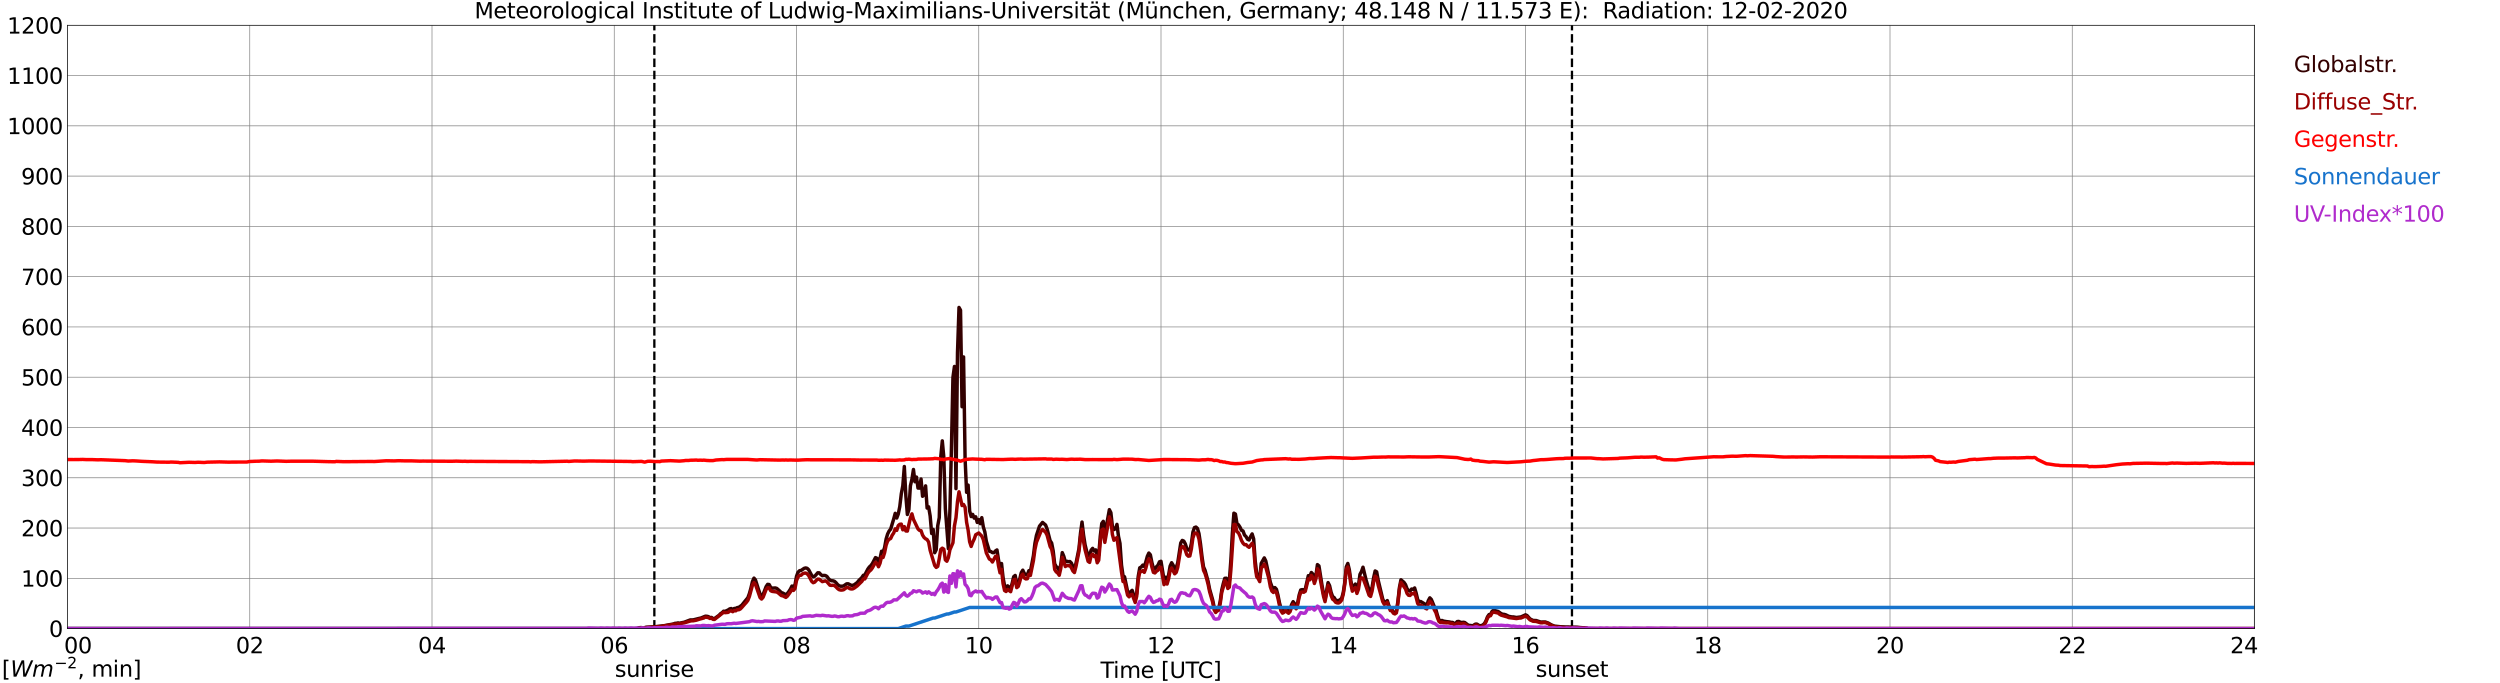 <?xml version="1.0" encoding="utf-8" standalone="no"?>
<!DOCTYPE svg PUBLIC "-//W3C//DTD SVG 1.1//EN"
  "http://www.w3.org/Graphics/SVG/1.1/DTD/svg11.dtd">
<svg xmlns:xlink="http://www.w3.org/1999/xlink" width="1085.4pt" height="296.64pt" viewBox="0 0 1085.4 296.64" xmlns="http://www.w3.org/2000/svg" version="1.1">
 <defs>
  <style type="text/css">*{stroke-linejoin: round; stroke-linecap: butt}</style>
 </defs>
 <g id="figure_1">
  <g id="patch_1">
   <path d="M 0 296.64 
L 1085.4 296.64 
L 1085.4 0 
L 0 0 
z
" style="fill: #ffffff"/>
  </g>
  <g id="axes_1">
   <g id="patch_2">
    <path d="M 29.306 272.909 
L 978.814 272.909 
L 978.814 10.976 
L 29.306 10.976 
z
" style="fill: #ffffff"/>
   </g>
   <g id="patch_3">
    <path d="M 978.814 272.909 
L 978.814 272.909 
L 978.814 10.976 
L 978.814 10.976 
z
" clip-path="url(#pf6cedcb2d8)" style="fill: #d3d3d3; opacity: 0.25; stroke: #d3d3d3; stroke-linejoin: miter"/>
   </g>
   <g id="matplotlib.axis_1">
    <g id="xtick_1">
     <g id="line2d_1">
      <path d="M 29.306 272.909 
L 29.306 10.976 
" clip-path="url(#pf6cedcb2d8)" style="fill: none; stroke: #808080; stroke-width: 0.3; stroke-linecap: square"/>
     </g>
     <g id="line2d_2"/>
     <g id="text_1">
      <!--    00 -->
      <g transform="translate(18.733 283.627) scale(0.095 -0.095)">
       <defs>
        <path id="DejaVuSans-20" transform="scale(0.016)"/>
        <path id="DejaVuSans-30" d="M 2034 4250 
Q 1547 4250 1301 3770 
Q 1056 3291 1056 2328 
Q 1056 1369 1301 889 
Q 1547 409 2034 409 
Q 2525 409 2770 889 
Q 3016 1369 3016 2328 
Q 3016 3291 2770 3770 
Q 2525 4250 2034 4250 
z
M 2034 4750 
Q 2819 4750 3233 4129 
Q 3647 3509 3647 2328 
Q 3647 1150 3233 529 
Q 2819 -91 2034 -91 
Q 1250 -91 836 529 
Q 422 1150 422 2328 
Q 422 3509 836 4129 
Q 1250 4750 2034 4750 
z
" transform="scale(0.016)"/>
       </defs>
       <use xlink:href="#DejaVuSans-20"/>
       <use xlink:href="#DejaVuSans-20" transform="translate(31.787 0)"/>
       <use xlink:href="#DejaVuSans-20" transform="translate(63.574 0)"/>
       <use xlink:href="#DejaVuSans-30" transform="translate(95.361 0)"/>
       <use xlink:href="#DejaVuSans-30" transform="translate(158.984 0)"/>
      </g>
     </g>
    </g>
    <g id="xtick_2">
     <g id="line2d_3">
      <path d="M 108.431 272.909 
L 108.431 10.976 
" clip-path="url(#pf6cedcb2d8)" style="fill: none; stroke: #808080; stroke-width: 0.3; stroke-linecap: square"/>
     </g>
     <g id="line2d_4"/>
     <g id="text_2">
      <!-- 02 -->
      <g transform="translate(102.387 283.627) scale(0.095 -0.095)">
       <defs>
        <path id="DejaVuSans-32" d="M 1228 531 
L 3431 531 
L 3431 0 
L 469 0 
L 469 531 
Q 828 903 1448 1529 
Q 2069 2156 2228 2338 
Q 2531 2678 2651 2914 
Q 2772 3150 2772 3378 
Q 2772 3750 2511 3984 
Q 2250 4219 1831 4219 
Q 1534 4219 1204 4116 
Q 875 4013 500 3803 
L 500 4441 
Q 881 4594 1212 4672 
Q 1544 4750 1819 4750 
Q 2544 4750 2975 4387 
Q 3406 4025 3406 3419 
Q 3406 3131 3298 2873 
Q 3191 2616 2906 2266 
Q 2828 2175 2409 1742 
Q 1991 1309 1228 531 
z
" transform="scale(0.016)"/>
       </defs>
       <use xlink:href="#DejaVuSans-30"/>
       <use xlink:href="#DejaVuSans-32" transform="translate(63.623 0)"/>
      </g>
     </g>
    </g>
    <g id="xtick_3">
     <g id="line2d_5">
      <path d="M 187.557 272.909 
L 187.557 10.976 
" clip-path="url(#pf6cedcb2d8)" style="fill: none; stroke: #808080; stroke-width: 0.3; stroke-linecap: square"/>
     </g>
     <g id="line2d_6"/>
     <g id="text_3">
      <!-- 04 -->
      <g transform="translate(181.513 283.627) scale(0.095 -0.095)">
       <defs>
        <path id="DejaVuSans-34" d="M 2419 4116 
L 825 1625 
L 2419 1625 
L 2419 4116 
z
M 2253 4666 
L 3047 4666 
L 3047 1625 
L 3713 1625 
L 3713 1100 
L 3047 1100 
L 3047 0 
L 2419 0 
L 2419 1100 
L 313 1100 
L 313 1709 
L 2253 4666 
z
" transform="scale(0.016)"/>
       </defs>
       <use xlink:href="#DejaVuSans-30"/>
       <use xlink:href="#DejaVuSans-34" transform="translate(63.623 0)"/>
      </g>
     </g>
    </g>
    <g id="xtick_4">
     <g id="line2d_7">
      <path d="M 266.683 272.909 
L 266.683 10.976 
" clip-path="url(#pf6cedcb2d8)" style="fill: none; stroke: #808080; stroke-width: 0.3; stroke-linecap: square"/>
     </g>
     <g id="line2d_8"/>
     <g id="text_4">
      <!-- 06 -->
      <g transform="translate(260.638 283.627) scale(0.095 -0.095)">
       <defs>
        <path id="DejaVuSans-36" d="M 2113 2584 
Q 1688 2584 1439 2293 
Q 1191 2003 1191 1497 
Q 1191 994 1439 701 
Q 1688 409 2113 409 
Q 2538 409 2786 701 
Q 3034 994 3034 1497 
Q 3034 2003 2786 2293 
Q 2538 2584 2113 2584 
z
M 3366 4563 
L 3366 3988 
Q 3128 4100 2886 4159 
Q 2644 4219 2406 4219 
Q 1781 4219 1451 3797 
Q 1122 3375 1075 2522 
Q 1259 2794 1537 2939 
Q 1816 3084 2150 3084 
Q 2853 3084 3261 2657 
Q 3669 2231 3669 1497 
Q 3669 778 3244 343 
Q 2819 -91 2113 -91 
Q 1303 -91 875 529 
Q 447 1150 447 2328 
Q 447 3434 972 4092 
Q 1497 4750 2381 4750 
Q 2619 4750 2861 4703 
Q 3103 4656 3366 4563 
z
" transform="scale(0.016)"/>
       </defs>
       <use xlink:href="#DejaVuSans-30"/>
       <use xlink:href="#DejaVuSans-36" transform="translate(63.623 0)"/>
      </g>
     </g>
    </g>
    <g id="xtick_5">
     <g id="line2d_9">
      <path d="M 345.808 272.909 
L 345.808 10.976 
" clip-path="url(#pf6cedcb2d8)" style="fill: none; stroke: #808080; stroke-width: 0.3; stroke-linecap: square"/>
     </g>
     <g id="line2d_10"/>
     <g id="text_5">
      <!-- 08 -->
      <g transform="translate(339.764 283.627) scale(0.095 -0.095)">
       <defs>
        <path id="DejaVuSans-38" d="M 2034 2216 
Q 1584 2216 1326 1975 
Q 1069 1734 1069 1313 
Q 1069 891 1326 650 
Q 1584 409 2034 409 
Q 2484 409 2743 651 
Q 3003 894 3003 1313 
Q 3003 1734 2745 1975 
Q 2488 2216 2034 2216 
z
M 1403 2484 
Q 997 2584 770 2862 
Q 544 3141 544 3541 
Q 544 4100 942 4425 
Q 1341 4750 2034 4750 
Q 2731 4750 3128 4425 
Q 3525 4100 3525 3541 
Q 3525 3141 3298 2862 
Q 3072 2584 2669 2484 
Q 3125 2378 3379 2068 
Q 3634 1759 3634 1313 
Q 3634 634 3220 271 
Q 2806 -91 2034 -91 
Q 1263 -91 848 271 
Q 434 634 434 1313 
Q 434 1759 690 2068 
Q 947 2378 1403 2484 
z
M 1172 3481 
Q 1172 3119 1398 2916 
Q 1625 2713 2034 2713 
Q 2441 2713 2670 2916 
Q 2900 3119 2900 3481 
Q 2900 3844 2670 4047 
Q 2441 4250 2034 4250 
Q 1625 4250 1398 4047 
Q 1172 3844 1172 3481 
z
" transform="scale(0.016)"/>
       </defs>
       <use xlink:href="#DejaVuSans-30"/>
       <use xlink:href="#DejaVuSans-38" transform="translate(63.623 0)"/>
      </g>
     </g>
    </g>
    <g id="xtick_6">
     <g id="line2d_11">
      <path d="M 424.934 272.909 
L 424.934 10.976 
" clip-path="url(#pf6cedcb2d8)" style="fill: none; stroke: #808080; stroke-width: 0.3; stroke-linecap: square"/>
     </g>
     <g id="line2d_12"/>
     <g id="text_6">
      <!-- 10 -->
      <g transform="translate(418.89 283.627) scale(0.095 -0.095)">
       <defs>
        <path id="DejaVuSans-31" d="M 794 531 
L 1825 531 
L 1825 4091 
L 703 3866 
L 703 4441 
L 1819 4666 
L 2450 4666 
L 2450 531 
L 3481 531 
L 3481 0 
L 794 0 
L 794 531 
z
" transform="scale(0.016)"/>
       </defs>
       <use xlink:href="#DejaVuSans-31"/>
       <use xlink:href="#DejaVuSans-30" transform="translate(63.623 0)"/>
      </g>
     </g>
    </g>
    <g id="xtick_7">
     <g id="line2d_13">
      <path d="M 504.06 272.909 
L 504.06 10.976 
" clip-path="url(#pf6cedcb2d8)" style="fill: none; stroke: #808080; stroke-width: 0.3; stroke-linecap: square"/>
     </g>
     <g id="line2d_14"/>
     <g id="text_7">
      <!-- 12 -->
      <g transform="translate(498.015 283.627) scale(0.095 -0.095)">
       <use xlink:href="#DejaVuSans-31"/>
       <use xlink:href="#DejaVuSans-32" transform="translate(63.623 0)"/>
      </g>
     </g>
    </g>
    <g id="xtick_8">
     <g id="line2d_15">
      <path d="M 583.185 272.909 
L 583.185 10.976 
" clip-path="url(#pf6cedcb2d8)" style="fill: none; stroke: #808080; stroke-width: 0.3; stroke-linecap: square"/>
     </g>
     <g id="line2d_16"/>
     <g id="text_8">
      <!-- 14 -->
      <g transform="translate(577.141 283.627) scale(0.095 -0.095)">
       <use xlink:href="#DejaVuSans-31"/>
       <use xlink:href="#DejaVuSans-34" transform="translate(63.623 0)"/>
      </g>
     </g>
    </g>
    <g id="xtick_9">
     <g id="line2d_17">
      <path d="M 662.311 272.909 
L 662.311 10.976 
" clip-path="url(#pf6cedcb2d8)" style="fill: none; stroke: #808080; stroke-width: 0.3; stroke-linecap: square"/>
     </g>
     <g id="line2d_18"/>
     <g id="text_9">
      <!-- 16 -->
      <g transform="translate(656.267 283.627) scale(0.095 -0.095)">
       <use xlink:href="#DejaVuSans-31"/>
       <use xlink:href="#DejaVuSans-36" transform="translate(63.623 0)"/>
      </g>
     </g>
    </g>
    <g id="xtick_10">
     <g id="line2d_19">
      <path d="M 741.437 272.909 
L 741.437 10.976 
" clip-path="url(#pf6cedcb2d8)" style="fill: none; stroke: #808080; stroke-width: 0.3; stroke-linecap: square"/>
     </g>
     <g id="line2d_20"/>
     <g id="text_10">
      <!-- 18 -->
      <g transform="translate(735.392 283.627) scale(0.095 -0.095)">
       <use xlink:href="#DejaVuSans-31"/>
       <use xlink:href="#DejaVuSans-38" transform="translate(63.623 0)"/>
      </g>
     </g>
    </g>
    <g id="xtick_11">
     <g id="line2d_21">
      <path d="M 820.562 272.909 
L 820.562 10.976 
" clip-path="url(#pf6cedcb2d8)" style="fill: none; stroke: #808080; stroke-width: 0.3; stroke-linecap: square"/>
     </g>
     <g id="line2d_22"/>
     <g id="text_11">
      <!-- 20 -->
      <g transform="translate(814.518 283.627) scale(0.095 -0.095)">
       <use xlink:href="#DejaVuSans-32"/>
       <use xlink:href="#DejaVuSans-30" transform="translate(63.623 0)"/>
      </g>
     </g>
    </g>
    <g id="xtick_12">
     <g id="line2d_23">
      <path d="M 899.688 272.909 
L 899.688 10.976 
" clip-path="url(#pf6cedcb2d8)" style="fill: none; stroke: #808080; stroke-width: 0.3; stroke-linecap: square"/>
     </g>
     <g id="line2d_24"/>
     <g id="text_12">
      <!-- 22 -->
      <g transform="translate(893.644 283.627) scale(0.095 -0.095)">
       <use xlink:href="#DejaVuSans-32"/>
       <use xlink:href="#DejaVuSans-32" transform="translate(63.623 0)"/>
      </g>
     </g>
    </g>
    <g id="xtick_13">
     <g id="line2d_25">
      <path d="M 978.814 272.909 
L 978.814 10.976 
" clip-path="url(#pf6cedcb2d8)" style="fill: none; stroke: #808080; stroke-width: 0.3; stroke-linecap: square"/>
     </g>
     <g id="line2d_26"/>
     <g id="text_13">
      <!-- 24    -->
      <g transform="translate(968.241 283.627) scale(0.095 -0.095)">
       <use xlink:href="#DejaVuSans-32"/>
       <use xlink:href="#DejaVuSans-34" transform="translate(63.623 0)"/>
       <use xlink:href="#DejaVuSans-20" transform="translate(127.246 0)"/>
       <use xlink:href="#DejaVuSans-20" transform="translate(159.033 0)"/>
       <use xlink:href="#DejaVuSans-20" transform="translate(190.82 0)"/>
      </g>
     </g>
    </g>
    <g id="text_14">
     <!-- Time [UTC] -->
     <g transform="translate(477.806 294.322) scale(0.095 -0.095)">
      <defs>
       <path id="DejaVuSans-54" d="M -19 4666 
L 3928 4666 
L 3928 4134 
L 2272 4134 
L 2272 0 
L 1638 0 
L 1638 4134 
L -19 4134 
L -19 4666 
z
" transform="scale(0.016)"/>
       <path id="DejaVuSans-69" d="M 603 3500 
L 1178 3500 
L 1178 0 
L 603 0 
L 603 3500 
z
M 603 4863 
L 1178 4863 
L 1178 4134 
L 603 4134 
L 603 4863 
z
" transform="scale(0.016)"/>
       <path id="DejaVuSans-6d" d="M 3328 2828 
Q 3544 3216 3844 3400 
Q 4144 3584 4550 3584 
Q 5097 3584 5394 3201 
Q 5691 2819 5691 2113 
L 5691 0 
L 5113 0 
L 5113 2094 
Q 5113 2597 4934 2840 
Q 4756 3084 4391 3084 
Q 3944 3084 3684 2787 
Q 3425 2491 3425 1978 
L 3425 0 
L 2847 0 
L 2847 2094 
Q 2847 2600 2669 2842 
Q 2491 3084 2119 3084 
Q 1678 3084 1418 2786 
Q 1159 2488 1159 1978 
L 1159 0 
L 581 0 
L 581 3500 
L 1159 3500 
L 1159 2956 
Q 1356 3278 1631 3431 
Q 1906 3584 2284 3584 
Q 2666 3584 2933 3390 
Q 3200 3197 3328 2828 
z
" transform="scale(0.016)"/>
       <path id="DejaVuSans-65" d="M 3597 1894 
L 3597 1613 
L 953 1613 
Q 991 1019 1311 708 
Q 1631 397 2203 397 
Q 2534 397 2845 478 
Q 3156 559 3463 722 
L 3463 178 
Q 3153 47 2828 -22 
Q 2503 -91 2169 -91 
Q 1331 -91 842 396 
Q 353 884 353 1716 
Q 353 2575 817 3079 
Q 1281 3584 2069 3584 
Q 2775 3584 3186 3129 
Q 3597 2675 3597 1894 
z
M 3022 2063 
Q 3016 2534 2758 2815 
Q 2500 3097 2075 3097 
Q 1594 3097 1305 2825 
Q 1016 2553 972 2059 
L 3022 2063 
z
" transform="scale(0.016)"/>
       <path id="DejaVuSans-5b" d="M 550 4863 
L 1875 4863 
L 1875 4416 
L 1125 4416 
L 1125 -397 
L 1875 -397 
L 1875 -844 
L 550 -844 
L 550 4863 
z
" transform="scale(0.016)"/>
       <path id="DejaVuSans-55" d="M 556 4666 
L 1191 4666 
L 1191 1831 
Q 1191 1081 1462 751 
Q 1734 422 2344 422 
Q 2950 422 3222 751 
Q 3494 1081 3494 1831 
L 3494 4666 
L 4128 4666 
L 4128 1753 
Q 4128 841 3676 375 
Q 3225 -91 2344 -91 
Q 1459 -91 1007 375 
Q 556 841 556 1753 
L 556 4666 
z
" transform="scale(0.016)"/>
       <path id="DejaVuSans-43" d="M 4122 4306 
L 4122 3641 
Q 3803 3938 3442 4084 
Q 3081 4231 2675 4231 
Q 1875 4231 1450 3742 
Q 1025 3253 1025 2328 
Q 1025 1406 1450 917 
Q 1875 428 2675 428 
Q 3081 428 3442 575 
Q 3803 722 4122 1019 
L 4122 359 
Q 3791 134 3420 21 
Q 3050 -91 2638 -91 
Q 1578 -91 968 557 
Q 359 1206 359 2328 
Q 359 3453 968 4101 
Q 1578 4750 2638 4750 
Q 3056 4750 3426 4639 
Q 3797 4528 4122 4306 
z
" transform="scale(0.016)"/>
       <path id="DejaVuSans-5d" d="M 1947 4863 
L 1947 -844 
L 622 -844 
L 622 -397 
L 1369 -397 
L 1369 4416 
L 622 4416 
L 622 4863 
L 1947 4863 
z
" transform="scale(0.016)"/>
      </defs>
      <use xlink:href="#DejaVuSans-54"/>
      <use xlink:href="#DejaVuSans-69" transform="translate(57.959 0)"/>
      <use xlink:href="#DejaVuSans-6d" transform="translate(85.742 0)"/>
      <use xlink:href="#DejaVuSans-65" transform="translate(183.154 0)"/>
      <use xlink:href="#DejaVuSans-20" transform="translate(244.678 0)"/>
      <use xlink:href="#DejaVuSans-5b" transform="translate(276.465 0)"/>
      <use xlink:href="#DejaVuSans-55" transform="translate(315.479 0)"/>
      <use xlink:href="#DejaVuSans-54" transform="translate(388.672 0)"/>
      <use xlink:href="#DejaVuSans-43" transform="translate(443.881 0)"/>
      <use xlink:href="#DejaVuSans-5d" transform="translate(513.705 0)"/>
     </g>
    </g>
   </g>
   <g id="matplotlib.axis_2">
    <g id="ytick_1">
     <g id="line2d_27">
      <path d="M 29.306 272.909 
L 978.814 272.909 
" clip-path="url(#pf6cedcb2d8)" style="fill: none; stroke: #808080; stroke-width: 0.3; stroke-linecap: square"/>
     </g>
     <g id="line2d_28"/>
     <g id="text_15">
      <!-- 0 -->
      <g transform="translate(21.261 276.518) scale(0.095 -0.095)">
       <use xlink:href="#DejaVuSans-30"/>
      </g>
     </g>
    </g>
    <g id="ytick_2">
     <g id="line2d_29">
      <path d="M 29.306 251.081 
L 978.814 251.081 
" clip-path="url(#pf6cedcb2d8)" style="fill: none; stroke: #808080; stroke-width: 0.3; stroke-linecap: square"/>
     </g>
     <g id="line2d_30"/>
     <g id="text_16">
      <!-- 100 -->
      <g transform="translate(9.173 254.69) scale(0.095 -0.095)">
       <use xlink:href="#DejaVuSans-31"/>
       <use xlink:href="#DejaVuSans-30" transform="translate(63.623 0)"/>
       <use xlink:href="#DejaVuSans-30" transform="translate(127.246 0)"/>
      </g>
     </g>
    </g>
    <g id="ytick_3">
     <g id="line2d_31">
      <path d="M 29.306 229.253 
L 978.814 229.253 
" clip-path="url(#pf6cedcb2d8)" style="fill: none; stroke: #808080; stroke-width: 0.3; stroke-linecap: square"/>
     </g>
     <g id="line2d_32"/>
     <g id="text_17">
      <!-- 200 -->
      <g transform="translate(9.173 232.863) scale(0.095 -0.095)">
       <use xlink:href="#DejaVuSans-32"/>
       <use xlink:href="#DejaVuSans-30" transform="translate(63.623 0)"/>
       <use xlink:href="#DejaVuSans-30" transform="translate(127.246 0)"/>
      </g>
     </g>
    </g>
    <g id="ytick_4">
     <g id="line2d_33">
      <path d="M 29.306 207.426 
L 978.814 207.426 
" clip-path="url(#pf6cedcb2d8)" style="fill: none; stroke: #808080; stroke-width: 0.3; stroke-linecap: square"/>
     </g>
     <g id="line2d_34"/>
     <g id="text_18">
      <!-- 300 -->
      <g transform="translate(9.173 211.035) scale(0.095 -0.095)">
       <defs>
        <path id="DejaVuSans-33" d="M 2597 2516 
Q 3050 2419 3304 2112 
Q 3559 1806 3559 1356 
Q 3559 666 3084 287 
Q 2609 -91 1734 -91 
Q 1441 -91 1130 -33 
Q 819 25 488 141 
L 488 750 
Q 750 597 1062 519 
Q 1375 441 1716 441 
Q 2309 441 2620 675 
Q 2931 909 2931 1356 
Q 2931 1769 2642 2001 
Q 2353 2234 1838 2234 
L 1294 2234 
L 1294 2753 
L 1863 2753 
Q 2328 2753 2575 2939 
Q 2822 3125 2822 3475 
Q 2822 3834 2567 4026 
Q 2313 4219 1838 4219 
Q 1578 4219 1281 4162 
Q 984 4106 628 3988 
L 628 4550 
Q 988 4650 1302 4700 
Q 1616 4750 1894 4750 
Q 2613 4750 3031 4423 
Q 3450 4097 3450 3541 
Q 3450 3153 3228 2886 
Q 3006 2619 2597 2516 
z
" transform="scale(0.016)"/>
       </defs>
       <use xlink:href="#DejaVuSans-33"/>
       <use xlink:href="#DejaVuSans-30" transform="translate(63.623 0)"/>
       <use xlink:href="#DejaVuSans-30" transform="translate(127.246 0)"/>
      </g>
     </g>
    </g>
    <g id="ytick_5">
     <g id="line2d_35">
      <path d="M 29.306 185.598 
L 978.814 185.598 
" clip-path="url(#pf6cedcb2d8)" style="fill: none; stroke: #808080; stroke-width: 0.3; stroke-linecap: square"/>
     </g>
     <g id="line2d_36"/>
     <g id="text_19">
      <!-- 400 -->
      <g transform="translate(9.173 189.207) scale(0.095 -0.095)">
       <use xlink:href="#DejaVuSans-34"/>
       <use xlink:href="#DejaVuSans-30" transform="translate(63.623 0)"/>
       <use xlink:href="#DejaVuSans-30" transform="translate(127.246 0)"/>
      </g>
     </g>
    </g>
    <g id="ytick_6">
     <g id="line2d_37">
      <path d="M 29.306 163.77 
L 978.814 163.77 
" clip-path="url(#pf6cedcb2d8)" style="fill: none; stroke: #808080; stroke-width: 0.3; stroke-linecap: square"/>
     </g>
     <g id="line2d_38"/>
     <g id="text_20">
      <!-- 500 -->
      <g transform="translate(9.173 167.379) scale(0.095 -0.095)">
       <defs>
        <path id="DejaVuSans-35" d="M 691 4666 
L 3169 4666 
L 3169 4134 
L 1269 4134 
L 1269 2991 
Q 1406 3038 1543 3061 
Q 1681 3084 1819 3084 
Q 2600 3084 3056 2656 
Q 3513 2228 3513 1497 
Q 3513 744 3044 326 
Q 2575 -91 1722 -91 
Q 1428 -91 1123 -41 
Q 819 9 494 109 
L 494 744 
Q 775 591 1075 516 
Q 1375 441 1709 441 
Q 2250 441 2565 725 
Q 2881 1009 2881 1497 
Q 2881 1984 2565 2268 
Q 2250 2553 1709 2553 
Q 1456 2553 1204 2497 
Q 953 2441 691 2322 
L 691 4666 
z
" transform="scale(0.016)"/>
       </defs>
       <use xlink:href="#DejaVuSans-35"/>
       <use xlink:href="#DejaVuSans-30" transform="translate(63.623 0)"/>
       <use xlink:href="#DejaVuSans-30" transform="translate(127.246 0)"/>
      </g>
     </g>
    </g>
    <g id="ytick_7">
     <g id="line2d_39">
      <path d="M 29.306 141.942 
L 978.814 141.942 
" clip-path="url(#pf6cedcb2d8)" style="fill: none; stroke: #808080; stroke-width: 0.3; stroke-linecap: square"/>
     </g>
     <g id="line2d_40"/>
     <g id="text_21">
      <!-- 600 -->
      <g transform="translate(9.173 145.551) scale(0.095 -0.095)">
       <use xlink:href="#DejaVuSans-36"/>
       <use xlink:href="#DejaVuSans-30" transform="translate(63.623 0)"/>
       <use xlink:href="#DejaVuSans-30" transform="translate(127.246 0)"/>
      </g>
     </g>
    </g>
    <g id="ytick_8">
     <g id="line2d_41">
      <path d="M 29.306 120.114 
L 978.814 120.114 
" clip-path="url(#pf6cedcb2d8)" style="fill: none; stroke: #808080; stroke-width: 0.3; stroke-linecap: square"/>
     </g>
     <g id="line2d_42"/>
     <g id="text_22">
      <!-- 700 -->
      <g transform="translate(9.173 123.724) scale(0.095 -0.095)">
       <defs>
        <path id="DejaVuSans-37" d="M 525 4666 
L 3525 4666 
L 3525 4397 
L 1831 0 
L 1172 0 
L 2766 4134 
L 525 4134 
L 525 4666 
z
" transform="scale(0.016)"/>
       </defs>
       <use xlink:href="#DejaVuSans-37"/>
       <use xlink:href="#DejaVuSans-30" transform="translate(63.623 0)"/>
       <use xlink:href="#DejaVuSans-30" transform="translate(127.246 0)"/>
      </g>
     </g>
    </g>
    <g id="ytick_9">
     <g id="line2d_43">
      <path d="M 29.306 98.287 
L 978.814 98.287 
" clip-path="url(#pf6cedcb2d8)" style="fill: none; stroke: #808080; stroke-width: 0.3; stroke-linecap: square"/>
     </g>
     <g id="line2d_44"/>
     <g id="text_23">
      <!-- 800 -->
      <g transform="translate(9.173 101.896) scale(0.095 -0.095)">
       <use xlink:href="#DejaVuSans-38"/>
       <use xlink:href="#DejaVuSans-30" transform="translate(63.623 0)"/>
       <use xlink:href="#DejaVuSans-30" transform="translate(127.246 0)"/>
      </g>
     </g>
    </g>
    <g id="ytick_10">
     <g id="line2d_45">
      <path d="M 29.306 76.459 
L 978.814 76.459 
" clip-path="url(#pf6cedcb2d8)" style="fill: none; stroke: #808080; stroke-width: 0.3; stroke-linecap: square"/>
     </g>
     <g id="line2d_46"/>
     <g id="text_24">
      <!-- 900 -->
      <g transform="translate(9.173 80.068) scale(0.095 -0.095)">
       <defs>
        <path id="DejaVuSans-39" d="M 703 97 
L 703 672 
Q 941 559 1184 500 
Q 1428 441 1663 441 
Q 2288 441 2617 861 
Q 2947 1281 2994 2138 
Q 2813 1869 2534 1725 
Q 2256 1581 1919 1581 
Q 1219 1581 811 2004 
Q 403 2428 403 3163 
Q 403 3881 828 4315 
Q 1253 4750 1959 4750 
Q 2769 4750 3195 4129 
Q 3622 3509 3622 2328 
Q 3622 1225 3098 567 
Q 2575 -91 1691 -91 
Q 1453 -91 1209 -44 
Q 966 3 703 97 
z
M 1959 2075 
Q 2384 2075 2632 2365 
Q 2881 2656 2881 3163 
Q 2881 3666 2632 3958 
Q 2384 4250 1959 4250 
Q 1534 4250 1286 3958 
Q 1038 3666 1038 3163 
Q 1038 2656 1286 2365 
Q 1534 2075 1959 2075 
z
" transform="scale(0.016)"/>
       </defs>
       <use xlink:href="#DejaVuSans-39"/>
       <use xlink:href="#DejaVuSans-30" transform="translate(63.623 0)"/>
       <use xlink:href="#DejaVuSans-30" transform="translate(127.246 0)"/>
      </g>
     </g>
    </g>
    <g id="ytick_11">
     <g id="line2d_47">
      <path d="M 29.306 54.631 
L 978.814 54.631 
" clip-path="url(#pf6cedcb2d8)" style="fill: none; stroke: #808080; stroke-width: 0.3; stroke-linecap: square"/>
     </g>
     <g id="line2d_48"/>
     <g id="text_25">
      <!-- 1000 -->
      <g transform="translate(3.128 58.24) scale(0.095 -0.095)">
       <use xlink:href="#DejaVuSans-31"/>
       <use xlink:href="#DejaVuSans-30" transform="translate(63.623 0)"/>
       <use xlink:href="#DejaVuSans-30" transform="translate(127.246 0)"/>
       <use xlink:href="#DejaVuSans-30" transform="translate(190.869 0)"/>
      </g>
     </g>
    </g>
    <g id="ytick_12">
     <g id="line2d_49">
      <path d="M 29.306 32.803 
L 978.814 32.803 
" clip-path="url(#pf6cedcb2d8)" style="fill: none; stroke: #808080; stroke-width: 0.3; stroke-linecap: square"/>
     </g>
     <g id="line2d_50"/>
     <g id="text_26">
      <!-- 1100 -->
      <g transform="translate(3.128 36.413) scale(0.095 -0.095)">
       <use xlink:href="#DejaVuSans-31"/>
       <use xlink:href="#DejaVuSans-31" transform="translate(63.623 0)"/>
       <use xlink:href="#DejaVuSans-30" transform="translate(127.246 0)"/>
       <use xlink:href="#DejaVuSans-30" transform="translate(190.869 0)"/>
      </g>
     </g>
    </g>
    <g id="ytick_13">
     <g id="line2d_51">
      <path d="M 29.306 10.976 
L 978.814 10.976 
" clip-path="url(#pf6cedcb2d8)" style="fill: none; stroke: #808080; stroke-width: 0.3; stroke-linecap: square"/>
     </g>
     <g id="line2d_52"/>
     <g id="text_27">
      <!-- 1200 -->
      <g transform="translate(3.128 14.585) scale(0.095 -0.095)">
       <use xlink:href="#DejaVuSans-31"/>
       <use xlink:href="#DejaVuSans-32" transform="translate(63.623 0)"/>
       <use xlink:href="#DejaVuSans-30" transform="translate(127.246 0)"/>
       <use xlink:href="#DejaVuSans-30" transform="translate(190.869 0)"/>
      </g>
     </g>
    </g>
   </g>
   <g id="line2d_53">
    <path d="M 284.09 272.909 
L 284.09 10.976 
" clip-path="url(#pf6cedcb2d8)" style="fill: none; stroke-dasharray: 3.7,1.6; stroke-dashoffset: 0; stroke: #000000"/>
   </g>
   <g id="line2d_54">
    <path d="M 682.488 272.909 
L 682.488 10.976 
" clip-path="url(#pf6cedcb2d8)" style="fill: none; stroke-dasharray: 3.7,1.6; stroke-dashoffset: 0; stroke: #000000"/>
   </g>
   <g id="line2d_55">
    <path d="M 29.306 272.909 
L 276.573 272.909 
L 277.233 272.608 
L 277.892 272.483 
L 278.552 272.483 
L 279.211 272.671 
L 280.53 272.326 
L 284.486 272.106 
L 285.805 271.918 
L 288.442 271.636 
L 290.42 271.259 
L 292.399 270.914 
L 293.058 270.632 
L 293.717 270.602 
L 294.377 270.444 
L 295.036 270.569 
L 296.355 270.287 
L 297.014 270.161 
L 298.992 269.41 
L 299.652 269.159 
L 300.971 269.126 
L 303.608 268.469 
L 304.267 268.342 
L 306.246 267.528 
L 306.905 267.559 
L 307.564 267.716 
L 308.224 268.155 
L 308.883 268.061 
L 309.543 268.53 
L 310.202 268.563 
L 312.18 267.151 
L 312.839 266.43 
L 313.499 266.022 
L 314.158 265.363 
L 314.818 265.426 
L 316.136 264.83 
L 316.796 264.359 
L 317.455 264.204 
L 318.114 264.61 
L 318.774 264.171 
L 319.433 264.141 
L 320.093 263.796 
L 320.752 263.702 
L 322.071 262.761 
L 323.39 261.098 
L 324.708 259.498 
L 325.368 257.68 
L 326.027 255.296 
L 326.686 252.474 
L 327.346 251 
L 328.005 251.814 
L 329.324 255.986 
L 329.983 257.867 
L 330.643 258.714 
L 331.302 258.118 
L 332.621 254.67 
L 333.28 253.696 
L 333.94 253.79 
L 334.599 255.014 
L 335.258 255.359 
L 336.577 255.265 
L 337.236 255.453 
L 338.555 256.614 
L 339.215 257.271 
L 339.874 257.492 
L 341.193 258.212 
L 341.852 257.649 
L 342.512 256.802 
L 343.171 255.767 
L 343.83 254.449 
L 344.49 254.67 
L 345.149 253.947 
L 345.808 250.214 
L 346.468 248.46 
L 347.127 247.77 
L 347.787 247.676 
L 349.105 246.766 
L 349.765 246.578 
L 350.424 246.735 
L 351.083 247.362 
L 352.402 249.808 
L 353.062 250.404 
L 353.721 250.184 
L 355.04 248.678 
L 355.699 248.711 
L 356.359 249.431 
L 357.018 249.933 
L 357.677 249.808 
L 358.337 249.87 
L 358.996 250.247 
L 359.655 251.157 
L 360.315 251.847 
L 360.974 252.129 
L 361.634 252.159 
L 362.293 252.38 
L 362.952 252.976 
L 363.612 253.759 
L 364.271 254.292 
L 364.93 254.512 
L 365.59 254.512 
L 366.249 254.386 
L 367.568 253.478 
L 368.227 253.445 
L 369.546 254.104 
L 370.206 254.135 
L 370.865 253.886 
L 372.184 252.912 
L 372.843 252.065 
L 374.162 250.78 
L 374.821 249.776 
L 375.481 249.588 
L 376.799 247.047 
L 377.459 246.139 
L 378.118 245.543 
L 378.777 244.633 
L 380.096 242.092 
L 380.756 242.407 
L 381.415 243.913 
L 382.074 242.501 
L 382.734 239.333 
L 383.393 239.678 
L 384.053 237.733 
L 384.712 234.034 
L 385.371 231.838 
L 386.031 230.521 
L 386.69 229.705 
L 388.009 225.313 
L 388.668 222.869 
L 389.328 224.907 
L 389.987 223.181 
L 390.646 219.952 
L 391.306 214.399 
L 391.965 210.857 
L 392.624 202.545 
L 393.284 215.31 
L 393.943 223.371 
L 394.603 221.269 
L 395.262 210.92 
L 395.921 208.065 
L 396.581 203.833 
L 397.24 209.163 
L 397.899 207.124 
L 398.559 211.891 
L 399.218 211.922 
L 399.878 207.971 
L 400.537 215.467 
L 401.196 214.714 
L 401.856 210.951 
L 402.515 220.579 
L 403.175 220.046 
L 403.834 223.997 
L 404.493 231.617 
L 405.153 229.862 
L 405.812 239.96 
L 406.471 238.644 
L 407.131 228.232 
L 407.79 224.717 
L 408.45 198.312 
L 409.109 191.413 
L 409.768 198.531 
L 410.428 220.767 
L 411.746 238.235 
L 412.406 221.583 
L 413.065 195.019 
L 413.725 163.877 
L 414.384 159.11 
L 415.043 212.142 
L 415.703 153.151 
L 416.362 133.488 
L 417.022 134.678 
L 417.681 176.579 
L 418.34 154.969 
L 419 199.127 
L 419.659 213.742 
L 420.318 210.606 
L 420.978 221.834 
L 421.637 224.279 
L 422.297 223.338 
L 422.956 224.938 
L 423.615 224.373 
L 424.275 226.819 
L 424.934 225.564 
L 425.593 227.352 
L 426.253 224.75 
L 426.912 228.734 
L 427.572 230.927 
L 428.231 235.005 
L 429.55 239.333 
L 430.209 239.458 
L 430.869 239.929 
L 431.528 239.96 
L 432.187 239.207 
L 432.847 238.768 
L 433.506 243.033 
L 434.165 246.515 
L 434.825 244.664 
L 435.484 250.686 
L 436.144 254.355 
L 436.803 255.014 
L 437.462 254.355 
L 438.122 254.888 
L 438.781 255.704 
L 439.44 253.257 
L 440.1 250.372 
L 440.759 249.839 
L 441.419 253.539 
L 442.078 253.351 
L 442.737 251.376 
L 443.397 248.617 
L 444.056 247.549 
L 444.716 248.992 
L 445.375 249.464 
L 446.034 249.621 
L 446.694 247.77 
L 447.353 248.115 
L 448.672 241.215 
L 449.331 235.852 
L 449.991 232.403 
L 451.309 228.419 
L 452.628 226.819 
L 453.947 227.948 
L 454.606 229.642 
L 455.925 234.754 
L 456.584 235.758 
L 457.244 239.146 
L 457.903 244.79 
L 458.563 246.013 
L 459.222 246.609 
L 459.881 247.737 
L 460.541 245.072 
L 461.2 239.929 
L 461.859 241.529 
L 462.519 243.88 
L 463.178 243.662 
L 463.838 243.88 
L 464.497 243.786 
L 465.156 244.445 
L 465.816 246.013 
L 466.475 247.047 
L 467.134 244.633 
L 468.453 238.111 
L 469.113 231.43 
L 469.772 226.662 
L 470.431 232.276 
L 471.091 236.511 
L 471.75 239.176 
L 472.409 241.278 
L 473.069 240.964 
L 473.728 238.831 
L 474.388 238.078 
L 475.047 239.207 
L 475.706 238.737 
L 476.366 241.717 
L 477.025 241.027 
L 477.685 232.842 
L 478.344 227.258 
L 479.003 226.35 
L 479.663 232.119 
L 481.641 221.269 
L 482.3 222.585 
L 482.96 228.577 
L 483.619 229.926 
L 484.278 229.579 
L 484.938 227.666 
L 485.597 232.842 
L 486.256 235.915 
L 486.916 245.353 
L 487.575 249.966 
L 488.235 250.435 
L 489.553 256.802 
L 490.213 257.806 
L 490.872 256.896 
L 491.532 256.3 
L 492.85 260.251 
L 493.51 257.649 
L 494.169 250.278 
L 494.828 246.515 
L 495.488 246.17 
L 496.147 245.353 
L 496.807 245.949 
L 497.466 243.974 
L 498.125 241.529 
L 498.785 240.117 
L 499.444 240.87 
L 500.103 244.225 
L 500.763 246.702 
L 501.422 247.08 
L 502.082 246.076 
L 502.741 245.417 
L 503.4 243.913 
L 504.06 243.692 
L 505.379 251.753 
L 506.038 250.623 
L 506.697 251.721 
L 507.357 249.651 
L 508.016 245.762 
L 508.675 244.319 
L 509.335 245.417 
L 509.994 247.08 
L 510.654 246.484 
L 511.313 244.413 
L 512.632 235.727 
L 513.291 234.629 
L 513.95 234.911 
L 514.61 236.133 
L 515.269 238.172 
L 515.929 238.831 
L 516.588 238.831 
L 517.247 235.978 
L 517.907 231.054 
L 518.566 229.079 
L 519.226 228.828 
L 519.885 229.424 
L 520.544 231.65 
L 521.204 236.072 
L 521.863 241.684 
L 522.522 246.139 
L 523.182 247.613 
L 524.501 252.38 
L 525.16 255.767 
L 526.479 260.408 
L 527.138 263.639 
L 527.797 265.018 
L 528.457 264.298 
L 529.116 264.108 
L 529.776 261.004 
L 530.435 256.173 
L 531.094 253.384 
L 531.754 251.094 
L 532.413 251.031 
L 533.073 253.414 
L 533.732 252.223 
L 534.391 243.16 
L 535.051 231.366 
L 535.71 222.805 
L 536.369 223.181 
L 537.029 227.322 
L 537.688 227.854 
L 538.348 228.858 
L 539.007 230.238 
L 539.666 230.521 
L 540.326 232.307 
L 540.985 232.966 
L 541.644 234.158 
L 542.304 234.44 
L 542.963 232.966 
L 543.623 231.807 
L 544.282 233.97 
L 544.941 243.347 
L 545.601 248.962 
L 546.26 249.525 
L 546.919 251.031 
L 547.579 244.57 
L 548.898 242.219 
L 549.557 243.568 
L 551.535 252.819 
L 552.195 254.637 
L 552.854 255.39 
L 553.513 255.108 
L 554.173 255.829 
L 554.832 258.369 
L 555.491 261.694 
L 556.151 264.141 
L 556.81 265.363 
L 557.47 265.112 
L 558.129 264.077 
L 558.788 264.955 
L 559.448 265.396 
L 560.107 264.61 
L 560.766 262.477 
L 561.426 261.224 
L 562.085 262.132 
L 562.745 263.263 
L 563.404 261.663 
L 564.063 258.245 
L 564.723 256.143 
L 565.382 255.986 
L 566.042 256.112 
L 566.701 255.767 
L 568.02 249.933 
L 568.679 250.341 
L 569.338 248.553 
L 569.998 249.243 
L 570.657 251.878 
L 571.317 249.933 
L 571.976 245.135 
L 572.635 245.7 
L 573.954 254.074 
L 574.613 257.806 
L 575.273 260.345 
L 576.592 252.943 
L 577.251 254.261 
L 577.91 257.147 
L 578.57 258.996 
L 579.229 259.437 
L 579.889 260.535 
L 580.548 260.783 
L 581.207 260.722 
L 581.867 260.345 
L 582.526 259.688 
L 583.185 257.271 
L 583.845 252.882 
L 584.504 246.139 
L 585.164 244.633 
L 585.823 247.362 
L 586.482 252.192 
L 587.142 255.296 
L 588.46 253.572 
L 589.12 256.018 
L 589.779 254.325 
L 590.439 249.37 
L 591.098 248.145 
L 591.757 246.264 
L 593.076 251.721 
L 594.395 256.206 
L 595.054 257.084 
L 595.714 254.921 
L 596.373 250.843 
L 597.032 247.894 
L 597.692 248.272 
L 598.351 251.878 
L 600.329 260.126 
L 600.989 261.537 
L 601.648 261.349 
L 602.307 260.753 
L 602.967 262.855 
L 603.626 264.516 
L 604.286 264.61 
L 604.945 265.708 
L 605.604 266.085 
L 606.264 265.396 
L 606.923 260.973 
L 607.582 255.045 
L 608.242 251.721 
L 609.561 252.849 
L 610.22 253.823 
L 610.879 255.578 
L 611.539 256.424 
L 612.198 256.645 
L 612.858 255.735 
L 613.517 255.861 
L 614.176 255.265 
L 614.836 257.522 
L 615.495 260.284 
L 616.154 261.318 
L 616.814 261.161 
L 618.792 262.353 
L 619.451 262.916 
L 620.111 260.783 
L 620.77 259.561 
L 621.429 260.251 
L 622.748 263.481 
L 623.408 264.704 
L 624.067 267.087 
L 624.726 269.002 
L 625.386 269.661 
L 626.045 269.377 
L 626.705 269.661 
L 628.023 269.879 
L 629.342 270.036 
L 630.001 270.224 
L 630.661 270.224 
L 631.32 270.632 
L 631.98 270.663 
L 632.639 269.879 
L 633.298 269.785 
L 633.958 270.1 
L 634.617 270.287 
L 635.276 270.161 
L 635.936 270.257 
L 637.255 271.291 
L 637.914 271.542 
L 638.573 271.542 
L 639.233 271.793 
L 640.552 270.977 
L 641.211 270.946 
L 641.87 271.416 
L 642.53 271.667 
L 643.189 271.603 
L 643.848 271.291 
L 644.508 270.695 
L 645.167 269.504 
L 645.827 267.777 
L 646.486 266.836 
L 647.145 266.742 
L 647.805 265.426 
L 648.464 264.924 
L 650.442 265.49 
L 651.761 266.43 
L 652.42 266.681 
L 653.08 266.742 
L 653.739 266.932 
L 655.058 267.589 
L 656.377 267.84 
L 657.036 267.84 
L 658.355 268.091 
L 660.333 267.84 
L 661.652 267.244 
L 662.311 266.932 
L 662.97 267.244 
L 664.289 268.72 
L 665.608 269.377 
L 666.927 269.41 
L 668.905 270.067 
L 670.883 270.036 
L 672.202 270.506 
L 673.521 271.291 
L 674.839 271.824 
L 677.477 272.106 
L 679.455 272.199 
L 684.73 272.293 
L 686.049 272.45 
L 688.027 272.608 
L 688.686 272.544 
L 689.346 272.909 
L 978.154 272.909 
L 978.154 272.909 
" clip-path="url(#pf6cedcb2d8)" style="fill: none; stroke: #330000; stroke-width: 1.5; stroke-linecap: square"/>
   </g>
   <g id="line2d_56">
    <path d="M 29.306 272.909 
L 276.573 272.909 
L 277.233 272.712 
L 287.124 271.999 
L 287.783 271.789 
L 289.102 271.621 
L 291.739 271.202 
L 293.058 270.949 
L 293.717 270.949 
L 294.377 270.781 
L 295.036 270.866 
L 296.355 270.53 
L 297.014 270.447 
L 299.652 269.648 
L 300.311 269.523 
L 300.971 269.523 
L 302.289 269.27 
L 303.608 268.851 
L 305.586 268.305 
L 306.246 267.928 
L 307.564 268.137 
L 308.224 268.515 
L 308.883 268.347 
L 309.543 268.892 
L 310.202 268.934 
L 314.158 265.828 
L 314.818 265.996 
L 316.136 265.869 
L 316.796 265.324 
L 317.455 265.199 
L 318.114 265.577 
L 318.774 265.114 
L 319.433 265.199 
L 320.093 264.695 
L 320.752 264.736 
L 321.411 264.4 
L 322.071 263.73 
L 323.39 262.218 
L 324.049 261.504 
L 324.708 260.624 
L 325.368 258.943 
L 326.686 254.032 
L 327.346 252.941 
L 328.005 253.781 
L 329.983 259.448 
L 330.643 260.078 
L 331.302 259.321 
L 332.621 255.922 
L 333.28 255.167 
L 333.94 255.25 
L 334.599 256.468 
L 335.258 256.761 
L 337.236 257.014 
L 337.896 257.433 
L 339.215 258.566 
L 339.874 258.692 
L 341.193 259.365 
L 341.852 258.819 
L 343.171 256.972 
L 343.83 255.837 
L 344.49 256.342 
L 345.149 255.545 
L 345.808 252.061 
L 346.468 250.507 
L 347.127 249.793 
L 347.787 249.752 
L 348.446 249.121 
L 349.105 248.87 
L 349.765 248.787 
L 350.424 249.121 
L 351.083 249.878 
L 352.402 252.395 
L 353.062 252.984 
L 353.721 252.731 
L 354.38 251.976 
L 355.04 251.43 
L 355.699 251.472 
L 357.018 252.522 
L 358.337 252.186 
L 358.996 252.563 
L 360.315 254.076 
L 360.974 254.159 
L 361.634 254.076 
L 362.293 254.244 
L 362.952 254.79 
L 363.612 255.501 
L 364.271 256.005 
L 364.93 256.173 
L 365.59 256.173 
L 366.249 256.047 
L 367.568 255.082 
L 368.227 255.082 
L 368.887 255.545 
L 369.546 255.713 
L 370.206 255.669 
L 370.865 255.335 
L 372.184 254.368 
L 373.502 253.067 
L 374.162 252.439 
L 374.821 251.389 
L 375.481 251.347 
L 376.799 248.828 
L 377.459 247.988 
L 378.118 247.442 
L 378.777 246.519 
L 380.096 244.127 
L 380.756 244.631 
L 381.415 246.058 
L 382.074 244.546 
L 382.734 241.734 
L 383.393 242.027 
L 384.053 239.971 
L 384.712 236.738 
L 385.371 234.891 
L 386.031 234.136 
L 386.69 233.8 
L 387.349 232.372 
L 388.009 231.408 
L 388.668 229.603 
L 389.328 230.275 
L 389.987 228.216 
L 390.646 227.629 
L 391.306 227.546 
L 391.965 230.022 
L 392.624 228.638 
L 393.284 230.526 
L 393.943 230.567 
L 395.262 224.859 
L 395.921 223.096 
L 396.581 225.488 
L 398.559 229.644 
L 399.218 230.275 
L 399.878 230.399 
L 400.537 232.29 
L 401.196 233.339 
L 401.856 233.927 
L 402.515 234.263 
L 403.175 235.354 
L 403.834 238.921 
L 405.812 245.513 
L 406.471 246.351 
L 407.131 245.89 
L 407.79 242.531 
L 408.45 238.543 
L 409.109 237.997 
L 409.768 238.419 
L 410.428 243.077 
L 411.087 243.664 
L 411.746 242.112 
L 412.406 238.711 
L 413.725 235.647 
L 414.384 228.302 
L 415.043 224.776 
L 415.703 217.765 
L 416.362 213.526 
L 417.681 219.485 
L 418.34 219.025 
L 419 220.243 
L 419.659 226.747 
L 420.318 230.148 
L 420.978 235.228 
L 421.637 237.242 
L 422.297 235.437 
L 422.956 234.053 
L 423.615 232.163 
L 424.934 231.408 
L 426.253 232.75 
L 426.912 234.263 
L 428.231 240.056 
L 429.55 242.741 
L 430.209 243.077 
L 430.869 244 
L 432.187 241.566 
L 432.847 241.357 
L 433.506 245.637 
L 434.165 248.702 
L 434.825 247.191 
L 435.484 253.362 
L 436.144 256.383 
L 436.803 256.804 
L 437.462 255.922 
L 438.781 256.887 
L 440.1 251.766 
L 440.759 251.515 
L 441.419 255.124 
L 442.078 254.622 
L 442.737 252.563 
L 443.397 250.003 
L 444.056 249.248 
L 444.716 250.926 
L 445.375 251.347 
L 446.034 251.262 
L 446.694 249.374 
L 447.353 249.835 
L 448.672 243.413 
L 449.331 238.543 
L 449.991 235.437 
L 451.969 230.611 
L 452.628 229.854 
L 453.947 231.072 
L 454.606 232.372 
L 455.925 237.284 
L 456.584 238.419 
L 457.244 241.776 
L 457.903 247.274 
L 458.563 248.283 
L 459.222 248.787 
L 459.881 249.752 
L 460.541 246.814 
L 461.2 241.985 
L 462.519 245.973 
L 463.178 245.469 
L 463.838 245.637 
L 464.497 245.554 
L 465.156 246.519 
L 465.816 247.905 
L 466.475 248.575 
L 467.134 245.973 
L 468.453 239.384 
L 469.113 233.086 
L 469.772 229.812 
L 470.431 235.145 
L 471.091 238.711 
L 472.409 243.708 
L 473.069 244.168 
L 473.728 241.147 
L 474.388 240.602 
L 475.047 241.649 
L 475.706 241.147 
L 476.366 244.336 
L 477.025 243.245 
L 477.685 235.522 
L 478.344 230.148 
L 479.003 229.688 
L 479.663 235.479 
L 481.641 224.397 
L 482.3 226.034 
L 482.96 232.08 
L 483.619 234.555 
L 484.278 233.841 
L 484.938 233.422 
L 486.916 248.407 
L 487.575 252.48 
L 488.235 252.563 
L 489.553 258.398 
L 490.213 259.111 
L 490.872 258.273 
L 491.532 258.064 
L 492.85 261.589 
L 493.51 258.86 
L 494.169 251.935 
L 494.828 248.241 
L 495.488 248.198 
L 496.147 247.696 
L 496.807 248.492 
L 497.466 246.729 
L 498.125 244.085 
L 498.785 242.616 
L 499.444 243.162 
L 500.103 246.224 
L 500.763 248.492 
L 501.422 248.743 
L 502.082 247.988 
L 502.741 247.569 
L 503.4 246.309 
L 504.06 246.309 
L 505.379 253.823 
L 506.038 252.48 
L 506.697 253.572 
L 507.357 251.304 
L 508.016 247.737 
L 508.675 246.604 
L 509.994 249.121 
L 510.654 248.534 
L 511.313 246.392 
L 512.632 238.251 
L 513.291 237.284 
L 513.95 237.493 
L 514.61 238.879 
L 515.269 240.853 
L 515.929 241.481 
L 516.588 241.357 
L 517.247 238.334 
L 517.907 233.549 
L 518.566 231.659 
L 519.226 231.366 
L 519.885 231.827 
L 520.544 234.01 
L 521.204 238.419 
L 521.863 243.622 
L 522.522 247.61 
L 523.182 248.996 
L 523.841 251.136 
L 524.501 253.655 
L 525.16 256.887 
L 526.479 261.421 
L 527.138 264.778 
L 527.797 265.913 
L 528.457 265.241 
L 529.116 264.946 
L 529.776 262.049 
L 530.435 257.182 
L 531.094 254.955 
L 531.754 252.061 
L 532.413 252.858 
L 533.073 255.501 
L 533.732 254.914 
L 534.391 247.527 
L 535.71 227.714 
L 536.369 227.797 
L 537.029 230.821 
L 537.688 231.325 
L 538.348 232.75 
L 539.007 234.64 
L 539.666 235.815 
L 540.326 236.487 
L 540.985 236.446 
L 541.644 237.159 
L 542.304 237.62 
L 543.623 235.856 
L 544.282 237.452 
L 544.941 246.015 
L 545.601 250.38 
L 546.26 251.221 
L 546.919 252.522 
L 547.579 246.519 
L 548.238 245.973 
L 548.898 244.923 
L 549.557 246.268 
L 550.876 251.179 
L 551.535 254.79 
L 552.195 256.636 
L 552.854 257.223 
L 553.513 256.551 
L 554.173 257.223 
L 554.832 259.742 
L 555.491 262.807 
L 556.151 265.199 
L 556.81 266.205 
L 557.47 265.869 
L 558.129 264.863 
L 558.788 265.745 
L 559.448 266.249 
L 560.107 265.535 
L 560.766 263.436 
L 561.426 262.303 
L 562.745 264.317 
L 563.404 262.595 
L 564.063 259.155 
L 564.723 257.182 
L 565.382 257.014 
L 566.042 257.138 
L 566.701 256.719 
L 568.02 251.304 
L 568.679 251.725 
L 569.338 249.835 
L 569.998 250.717 
L 570.657 253.318 
L 571.317 251.304 
L 571.976 246.938 
L 572.635 247.82 
L 573.295 251.976 
L 574.613 258.86 
L 575.273 261.211 
L 576.592 254.159 
L 577.251 255.628 
L 577.91 258.566 
L 578.57 260.161 
L 579.229 260.624 
L 579.889 261.504 
L 580.548 261.757 
L 581.207 261.798 
L 581.867 261.338 
L 582.526 260.498 
L 583.185 258.02 
L 583.845 253.74 
L 584.504 247.233 
L 585.164 246.141 
L 585.823 248.787 
L 586.482 253.74 
L 587.142 256.678 
L 587.801 255.754 
L 588.46 255.082 
L 589.12 257.642 
L 589.779 255.837 
L 590.439 251.725 
L 591.098 250.885 
L 591.757 251.011 
L 593.076 254.578 
L 594.395 258.441 
L 595.054 258.943 
L 595.714 256.593 
L 596.373 252.648 
L 597.032 250.129 
L 597.692 250.717 
L 598.351 254.032 
L 600.329 261.211 
L 600.989 262.386 
L 601.648 262.135 
L 602.307 261.547 
L 602.967 263.562 
L 603.626 265.073 
L 604.286 265.199 
L 604.945 266.249 
L 605.604 266.542 
L 606.264 266.081 
L 606.923 261.757 
L 607.582 255.881 
L 608.242 252.816 
L 609.561 254.746 
L 610.22 255.713 
L 610.879 257.642 
L 611.539 258.441 
L 612.198 258.524 
L 612.858 257.642 
L 613.517 257.852 
L 614.176 257.265 
L 614.836 259.365 
L 615.495 262.008 
L 616.154 262.807 
L 616.814 262.722 
L 618.133 263.477 
L 618.792 264.023 
L 619.451 264.359 
L 620.111 262.176 
L 620.77 261.002 
L 621.429 261.589 
L 622.748 264.778 
L 623.408 265.996 
L 624.067 268.179 
L 624.726 269.816 
L 625.386 270.32 
L 626.045 270.069 
L 626.705 270.361 
L 628.023 270.447 
L 628.683 270.403 
L 630.661 270.781 
L 631.32 271.16 
L 631.98 271.243 
L 632.639 270.656 
L 633.298 270.53 
L 633.958 270.866 
L 634.617 270.866 
L 635.276 270.698 
L 635.936 270.824 
L 637.255 271.831 
L 637.914 272.125 
L 638.573 272.293 
L 639.233 272.208 
L 639.892 271.916 
L 640.552 271.411 
L 641.211 271.411 
L 642.53 272.208 
L 643.189 272.167 
L 644.508 271.326 
L 645.167 269.984 
L 645.827 268.305 
L 646.486 267.506 
L 647.145 267.297 
L 647.805 266.081 
L 648.464 265.745 
L 650.442 266.164 
L 651.102 266.71 
L 651.761 267.087 
L 654.399 267.843 
L 655.058 268.137 
L 658.355 268.556 
L 659.674 268.347 
L 660.333 268.305 
L 662.311 267.506 
L 662.97 267.801 
L 664.289 269.144 
L 665.608 269.733 
L 666.927 269.816 
L 668.905 270.403 
L 669.564 270.403 
L 670.224 270.279 
L 670.883 270.32 
L 671.542 270.488 
L 672.202 270.781 
L 672.861 271.243 
L 674.839 272.04 
L 676.158 272.252 
L 678.136 272.335 
L 678.796 272.461 
L 685.389 272.544 
L 686.708 272.712 
L 688.686 272.671 
L 689.346 272.909 
L 978.154 272.909 
L 978.154 272.909 
" clip-path="url(#pf6cedcb2d8)" style="fill: none; stroke: #990000; stroke-width: 1.5; stroke-linecap: square"/>
   </g>
   <g id="line2d_57">
    <path d="M 29.306 199.502 
L 31.943 199.526 
L 34.581 199.498 
L 35.9 199.461 
L 37.218 199.528 
L 39.856 199.533 
L 42.493 199.637 
L 43.812 199.592 
L 54.362 199.998 
L 55.681 200.155 
L 57.659 200.065 
L 58.978 200.115 
L 61.615 200.294 
L 66.231 200.484 
L 68.209 200.613 
L 73.484 200.674 
L 74.144 200.593 
L 76.122 200.676 
L 77.441 200.74 
L 78.1 200.899 
L 82.056 200.703 
L 84.694 200.779 
L 86.013 200.685 
L 88.65 200.803 
L 89.969 200.655 
L 93.925 200.567 
L 95.244 200.53 
L 99.2 200.641 
L 101.838 200.6 
L 107.113 200.596 
L 108.431 200.366 
L 111.069 200.249 
L 112.388 200.242 
L 113.707 200.107 
L 117.663 200.235 
L 120.3 200.137 
L 124.257 200.29 
L 126.894 200.225 
L 134.147 200.235 
L 135.466 200.225 
L 142.06 200.419 
L 145.357 200.482 
L 146.016 200.325 
L 149.313 200.452 
L 161.182 200.345 
L 162.501 200.377 
L 167.776 200.043 
L 171.073 200.109 
L 173.051 200.022 
L 175.688 200.089 
L 178.985 200.1 
L 182.282 200.209 
L 183.601 200.185 
L 194.81 200.257 
L 196.129 200.266 
L 198.107 200.205 
L 200.745 200.288 
L 202.063 200.262 
L 202.723 200.331 
L 204.042 200.299 
L 229.757 200.445 
L 230.417 200.513 
L 231.076 200.419 
L 234.373 200.51 
L 246.242 200.24 
L 246.901 200.334 
L 249.539 200.131 
L 253.495 200.214 
L 256.133 200.135 
L 273.936 200.353 
L 274.595 200.452 
L 278.552 200.307 
L 279.87 200.644 
L 281.189 200.281 
L 282.508 200.257 
L 284.486 200.401 
L 285.805 200.373 
L 286.464 200.423 
L 287.124 200.179 
L 291.08 200.002 
L 295.036 200.19 
L 297.014 200.019 
L 297.674 199.912 
L 298.992 199.926 
L 299.652 199.819 
L 301.63 199.775 
L 302.289 199.729 
L 302.949 199.829 
L 304.267 199.781 
L 304.927 199.84 
L 305.586 199.777 
L 306.905 199.917 
L 308.224 199.976 
L 309.543 199.974 
L 310.861 199.714 
L 313.499 199.528 
L 314.158 199.576 
L 315.477 199.452 
L 324.708 199.458 
L 328.005 199.679 
L 328.665 199.709 
L 329.983 199.578 
L 338.555 199.757 
L 339.874 199.698 
L 340.533 199.749 
L 341.193 199.685 
L 341.852 199.749 
L 343.171 199.709 
L 345.149 199.766 
L 346.468 199.777 
L 348.446 199.661 
L 350.424 199.583 
L 352.402 199.633 
L 354.38 199.62 
L 364.271 199.644 
L 365.59 199.661 
L 367.568 199.657 
L 370.206 199.672 
L 373.502 199.736 
L 375.481 199.725 
L 380.756 199.751 
L 381.415 199.843 
L 382.734 199.801 
L 383.393 199.849 
L 384.053 199.747 
L 388.668 199.829 
L 389.987 199.733 
L 390.646 199.661 
L 391.306 199.738 
L 392.624 199.664 
L 393.284 199.415 
L 393.943 199.443 
L 394.603 199.341 
L 395.921 199.546 
L 396.581 199.474 
L 397.899 199.469 
L 398.559 199.317 
L 401.856 199.279 
L 403.175 199.258 
L 405.153 199.172 
L 405.812 199.017 
L 407.79 199.181 
L 408.45 199.504 
L 409.109 199.395 
L 409.768 199.618 
L 410.428 199.303 
L 412.406 199.063 
L 413.065 199.345 
L 413.725 199.338 
L 414.384 199.574 
L 415.703 199.781 
L 417.022 200.249 
L 419 199.537 
L 420.318 199.38 
L 422.297 199.253 
L 423.615 199.332 
L 426.253 199.408 
L 427.572 199.605 
L 428.231 199.408 
L 435.484 199.517 
L 437.462 199.423 
L 439.44 199.347 
L 440.759 199.426 
L 442.078 199.33 
L 443.397 199.314 
L 444.716 199.378 
L 446.034 199.332 
L 453.287 199.223 
L 453.947 199.205 
L 454.606 199.325 
L 456.584 199.292 
L 457.244 199.471 
L 458.563 199.358 
L 459.881 199.421 
L 461.2 199.395 
L 463.178 199.522 
L 465.156 199.347 
L 466.475 199.417 
L 469.113 199.365 
L 471.091 199.539 
L 474.388 199.522 
L 482.96 199.548 
L 483.619 199.43 
L 484.938 199.557 
L 487.575 199.336 
L 491.532 199.356 
L 492.85 199.511 
L 494.169 199.489 
L 498.785 199.917 
L 505.379 199.5 
L 516.588 199.594 
L 520.544 199.764 
L 521.863 199.635 
L 523.182 199.637 
L 524.501 199.461 
L 525.16 199.583 
L 525.819 199.554 
L 526.479 199.692 
L 527.138 199.967 
L 527.797 199.825 
L 528.457 199.888 
L 529.116 200.065 
L 529.776 200.397 
L 530.435 200.373 
L 531.094 200.6 
L 531.754 200.567 
L 532.413 200.816 
L 533.073 200.86 
L 534.391 201.137 
L 536.369 201.32 
L 539.666 201.135 
L 541.644 200.799 
L 543.623 200.593 
L 545.601 199.96 
L 547.579 199.679 
L 548.238 199.659 
L 548.898 199.524 
L 552.195 199.386 
L 554.832 199.277 
L 558.129 199.14 
L 559.448 199.29 
L 560.107 199.218 
L 560.766 199.389 
L 564.063 199.421 
L 566.701 199.282 
L 568.679 199.061 
L 569.998 199.083 
L 571.976 198.937 
L 575.932 198.725 
L 577.91 198.644 
L 580.548 198.718 
L 581.867 198.732 
L 583.185 198.814 
L 587.142 198.991 
L 591.098 198.817 
L 596.373 198.5 
L 598.351 198.487 
L 600.329 198.426 
L 601.648 198.43 
L 602.967 198.334 
L 603.626 198.395 
L 604.945 198.376 
L 609.561 198.408 
L 611.539 198.319 
L 618.133 198.422 
L 620.111 198.419 
L 624.726 198.251 
L 632.639 198.668 
L 635.936 199.378 
L 637.255 199.489 
L 637.914 199.465 
L 638.573 199.306 
L 639.233 199.771 
L 640.552 199.956 
L 641.87 200.006 
L 642.53 200.22 
L 643.848 200.323 
L 646.486 200.637 
L 648.464 200.486 
L 654.399 200.799 
L 660.333 200.489 
L 662.311 200.275 
L 664.289 200.187 
L 665.608 199.958 
L 666.927 199.827 
L 668.905 199.583 
L 670.224 199.568 
L 671.542 199.493 
L 675.499 199.181 
L 676.817 199.114 
L 678.796 199.089 
L 679.455 198.954 
L 682.092 198.911 
L 683.411 198.847 
L 690.664 198.83 
L 693.302 199.12 
L 694.621 199.155 
L 695.939 199.249 
L 702.533 199.041 
L 703.193 198.906 
L 706.49 198.78 
L 709.786 198.529 
L 711.765 198.526 
L 712.424 198.443 
L 713.743 198.498 
L 715.721 198.463 
L 719.018 198.33 
L 719.677 198.902 
L 720.337 198.747 
L 721.655 199.38 
L 722.315 199.55 
L 724.952 199.64 
L 727.59 199.692 
L 730.227 199.382 
L 731.546 199.192 
L 744.074 198.302 
L 745.393 198.334 
L 748.031 198.341 
L 749.349 198.195 
L 751.987 198.061 
L 753.965 198.099 
L 757.921 197.817 
L 758.581 197.891 
L 759.899 197.808 
L 769.79 198.109 
L 771.109 198.238 
L 774.406 198.424 
L 775.725 198.428 
L 778.362 198.38 
L 779.681 198.406 
L 781.659 198.393 
L 782.978 198.363 
L 786.934 198.432 
L 790.231 198.321 
L 820.562 198.454 
L 821.222 198.389 
L 822.541 198.424 
L 823.859 198.4 
L 825.837 198.437 
L 834.409 198.293 
L 835.069 198.227 
L 835.728 198.312 
L 837.047 198.243 
L 838.366 198.245 
L 839.025 198.452 
L 839.684 198.976 
L 840.344 199.827 
L 841.663 200.104 
L 842.322 200.417 
L 844.959 200.694 
L 845.619 200.81 
L 846.278 200.641 
L 846.938 200.696 
L 848.256 200.589 
L 848.916 200.674 
L 850.235 200.34 
L 854.191 199.825 
L 854.85 199.576 
L 857.488 199.367 
L 858.147 199.511 
L 863.422 199.1 
L 864.082 199.124 
L 865.4 198.967 
L 867.378 198.882 
L 870.016 198.873 
L 874.632 198.782 
L 875.95 198.817 
L 879.247 198.714 
L 879.907 198.627 
L 882.544 198.705 
L 883.204 198.601 
L 883.863 198.86 
L 884.522 199.456 
L 888.479 201.342 
L 889.797 201.495 
L 892.435 201.912 
L 893.754 201.984 
L 894.413 202.119 
L 906.282 202.313 
L 906.941 202.61 
L 908.26 202.547 
L 909.579 202.593 
L 912.216 202.497 
L 913.535 202.394 
L 914.194 202.442 
L 918.81 201.761 
L 921.448 201.462 
L 924.085 201.32 
L 924.745 201.377 
L 926.063 201.198 
L 931.998 201.089 
L 938.592 201.226 
L 939.91 201.205 
L 940.57 201.272 
L 943.207 201.008 
L 943.867 201.1 
L 945.185 201.045 
L 949.142 201.185 
L 953.098 201.102 
L 955.076 201.161 
L 961.01 200.921 
L 961.67 201.015 
L 962.329 200.962 
L 962.989 201.039 
L 963.648 200.949 
L 964.967 201.1 
L 965.626 201.063 
L 966.945 201.181 
L 968.923 201.209 
L 969.582 201.143 
L 970.242 201.209 
L 971.561 201.187 
L 978.154 201.213 
L 978.154 201.213 
" clip-path="url(#pf6cedcb2d8)" style="fill: none; stroke: #ff0000; stroke-width: 1.5; stroke-linecap: square"/>
   </g>
   <g id="line2d_58">
    <path d="M 29.306 272.909 
L 389.987 272.909 
L 393.284 271.817 
L 394.603 271.817 
L 405.153 268.325 
L 405.812 268.325 
L 411.087 266.579 
L 411.746 266.579 
L 414.384 265.706 
L 415.043 265.706 
L 420.978 263.741 
L 978.154 263.741 
L 978.154 263.741 
" clip-path="url(#pf6cedcb2d8)" style="fill: none; stroke: #1773cc; stroke-width: 1.5; stroke-linecap: square"/>
   </g>
   <g id="line2d_59">
    <path d="M 29.306 272.909 
L 254.814 272.843 
L 255.473 272.691 
L 260.089 272.843 
L 260.748 272.691 
L 262.726 272.843 
L 263.386 272.691 
L 265.364 272.843 
L 266.023 272.691 
L 268.002 272.843 
L 268.661 272.691 
L 269.98 272.821 
L 270.639 272.821 
L 271.298 272.691 
L 272.617 272.821 
L 273.936 272.669 
L 275.255 272.8 
L 276.573 272.647 
L 277.233 272.778 
L 277.892 272.778 
L 278.552 272.625 
L 279.211 272.625 
L 279.87 272.756 
L 280.53 272.756 
L 281.189 272.603 
L 281.849 272.581 
L 283.167 272.691 
L 283.827 272.538 
L 288.442 272.516 
L 289.102 272.341 
L 289.761 272.319 
L 290.42 272.429 
L 291.08 272.407 
L 291.739 272.232 
L 292.399 272.21 
L 293.717 272.319 
L 294.377 272.123 
L 297.014 272.014 
L 301.63 271.861 
L 302.289 271.686 
L 304.267 271.752 
L 304.927 271.555 
L 305.586 271.534 
L 306.905 271.686 
L 307.564 271.599 
L 308.883 271.752 
L 309.543 271.73 
L 310.202 271.446 
L 313.499 271.01 
L 314.818 271.075 
L 315.477 270.835 
L 316.136 270.77 
L 317.455 270.792 
L 318.774 270.573 
L 319.433 270.682 
L 325.368 269.918 
L 326.027 269.635 
L 326.686 269.504 
L 328.665 269.853 
L 329.324 269.766 
L 329.983 269.918 
L 331.302 269.875 
L 331.961 269.591 
L 336.577 269.787 
L 337.236 269.613 
L 337.896 269.591 
L 338.555 269.722 
L 339.215 269.7 
L 339.874 269.46 
L 341.852 269.373 
L 342.512 269.089 
L 343.171 269.002 
L 343.83 269.045 
L 344.49 269.329 
L 345.149 269.176 
L 345.808 268.369 
L 347.787 267.954 
L 348.446 267.605 
L 351.743 267.365 
L 352.402 267.539 
L 353.062 267.496 
L 354.38 267.146 
L 356.359 267.299 
L 357.018 267.124 
L 358.996 267.408 
L 359.655 267.343 
L 360.974 267.583 
L 361.634 267.605 
L 362.293 267.43 
L 362.952 267.517 
L 363.612 267.736 
L 364.271 267.757 
L 364.93 267.561 
L 365.59 267.517 
L 366.249 267.626 
L 366.909 267.561 
L 367.568 267.343 
L 368.227 267.299 
L 368.887 267.452 
L 370.206 267.365 
L 370.865 266.972 
L 372.184 266.819 
L 372.843 266.601 
L 373.502 266.251 
L 375.481 266.208 
L 376.14 265.531 
L 376.799 265.16 
L 377.459 265.007 
L 378.118 264.702 
L 379.437 263.785 
L 380.096 263.61 
L 380.756 263.807 
L 381.415 264.309 
L 382.074 263.501 
L 382.734 263.13 
L 383.393 263.217 
L 384.712 261.777 
L 385.371 261.493 
L 386.031 261.537 
L 386.69 261.384 
L 387.349 261.034 
L 388.009 260.445 
L 389.328 260.445 
L 392.624 257.367 
L 393.284 258.502 
L 393.943 258.83 
L 394.603 258.372 
L 395.262 257.629 
L 395.921 257.433 
L 396.581 256.472 
L 397.899 256.953 
L 398.559 256.582 
L 399.218 256.494 
L 399.878 256.778 
L 400.537 257.498 
L 401.856 256.953 
L 402.515 257.564 
L 403.175 256.931 
L 403.834 257.411 
L 404.493 258.044 
L 405.153 257.629 
L 405.812 258.219 
L 406.471 256.953 
L 407.131 256.145 
L 407.79 255.032 
L 408.45 253.679 
L 409.109 253.177 
L 409.768 257.062 
L 410.428 253.81 
L 411.087 256.822 
L 411.746 257.215 
L 412.406 250.055 
L 413.065 253.264 
L 413.725 249.051 
L 414.384 249.16 
L 415.043 254.814 
L 415.703 247.851 
L 416.362 250.208 
L 417.022 248.265 
L 417.681 250.121 
L 418.34 249.182 
L 419 253.744 
L 419.659 254.355 
L 420.318 255.512 
L 420.978 258.372 
L 421.637 258.633 
L 422.297 257.389 
L 423.615 256.56 
L 424.275 256.996 
L 424.934 256.778 
L 425.593 256.931 
L 426.253 256.756 
L 426.912 257.869 
L 428.231 259.681 
L 428.89 259.376 
L 429.55 259.572 
L 430.209 259.638 
L 430.869 260.227 
L 432.187 259.179 
L 432.847 259.179 
L 434.165 261.624 
L 434.825 261.602 
L 435.484 263.785 
L 436.803 264.112 
L 437.462 263.872 
L 438.122 264.461 
L 438.781 264.221 
L 439.44 262.693 
L 440.1 261.537 
L 440.759 261.798 
L 441.419 263.152 
L 442.078 262.06 
L 442.737 260.423 
L 443.397 259.921 
L 444.716 261.34 
L 445.375 261.275 
L 446.034 260.773 
L 446.694 259.987 
L 447.353 260.074 
L 448.012 258.874 
L 448.672 257.236 
L 449.331 255.076 
L 449.991 254.464 
L 450.65 254.312 
L 451.969 253.286 
L 452.628 253.155 
L 453.947 253.744 
L 455.266 255.185 
L 456.584 256.844 
L 457.903 260.532 
L 458.563 260.249 
L 459.222 260.314 
L 459.881 260.707 
L 461.2 257.586 
L 462.519 259.157 
L 463.838 259.79 
L 465.156 259.899 
L 465.816 260.336 
L 466.475 260.532 
L 468.453 256.254 
L 469.113 254.333 
L 469.772 254.29 
L 470.431 257.28 
L 471.091 258.328 
L 471.75 258.568 
L 472.409 259.201 
L 473.069 259.572 
L 473.728 258.284 
L 474.388 257.564 
L 475.047 257.564 
L 475.706 257.695 
L 476.366 259.681 
L 477.025 259.223 
L 477.685 256.647 
L 478.344 254.923 
L 479.003 255.206 
L 479.663 257.04 
L 480.322 256.036 
L 481.641 253.526 
L 482.3 254.181 
L 482.96 256.167 
L 484.938 255.992 
L 486.256 258.743 
L 486.916 261.624 
L 487.575 263.13 
L 488.235 263.086 
L 489.553 265.378 
L 490.213 265.858 
L 490.872 265.444 
L 491.532 265.269 
L 492.191 265.88 
L 492.85 266.666 
L 493.51 265.487 
L 494.169 262.475 
L 494.828 261.165 
L 496.147 261.144 
L 496.807 261.689 
L 497.466 260.86 
L 498.125 259.747 
L 498.785 258.895 
L 499.444 259.354 
L 500.103 260.773 
L 500.763 261.537 
L 501.422 261.318 
L 502.082 260.86 
L 502.741 260.751 
L 503.4 260.14 
L 504.06 260.336 
L 504.719 261.951 
L 505.379 263.239 
L 506.038 262.912 
L 506.697 263.326 
L 507.357 262.148 
L 508.016 260.445 
L 508.675 260.183 
L 509.335 261.056 
L 509.994 261.493 
L 510.654 261.187 
L 511.313 260.009 
L 511.972 258.393 
L 512.632 257.433 
L 513.291 257.346 
L 513.95 257.586 
L 514.61 257.629 
L 515.269 258.284 
L 515.929 258.546 
L 516.588 258.655 
L 517.247 257.542 
L 517.907 256.189 
L 518.566 255.949 
L 519.226 256.014 
L 519.885 256.254 
L 520.544 256.778 
L 521.204 258.306 
L 521.863 260.511 
L 522.522 261.951 
L 523.841 262.977 
L 524.501 264.09 
L 525.16 265.684 
L 525.819 266.295 
L 526.479 267.321 
L 527.138 268.587 
L 527.797 268.827 
L 529.116 268.652 
L 529.776 267.255 
L 530.435 265.4 
L 531.094 265.225 
L 531.754 263.938 
L 532.413 264.549 
L 533.073 265.422 
L 533.732 265.356 
L 534.391 262.693 
L 535.71 254.53 
L 536.369 253.984 
L 537.029 254.879 
L 538.348 255.294 
L 539.007 256.08 
L 540.326 257.215 
L 540.985 257.76 
L 541.644 258.743 
L 542.304 259.223 
L 542.963 259.332 
L 543.623 259.179 
L 544.282 259.681 
L 544.941 262.235 
L 545.601 263.85 
L 546.26 264.287 
L 546.919 264.527 
L 547.579 262.541 
L 548.898 262.039 
L 549.557 262.344 
L 550.216 263.086 
L 551.535 265.247 
L 552.195 265.771 
L 553.513 265.771 
L 554.173 266.251 
L 556.151 269.176 
L 556.81 269.809 
L 557.47 269.635 
L 558.129 269.22 
L 559.448 269.482 
L 560.107 269.285 
L 560.766 268.412 
L 561.426 267.867 
L 562.745 268.892 
L 563.404 268.15 
L 564.063 266.863 
L 564.723 265.968 
L 566.042 266.273 
L 566.701 266.142 
L 567.36 264.963 
L 568.02 264.047 
L 568.679 264.461 
L 569.338 263.894 
L 569.998 264.309 
L 570.657 264.876 
L 571.317 264.243 
L 571.976 263.152 
L 572.635 263.588 
L 573.295 265.204 
L 575.273 268.652 
L 575.932 267.474 
L 576.592 266.644 
L 577.251 267.015 
L 577.91 268.063 
L 578.57 268.478 
L 579.889 268.609 
L 580.548 268.565 
L 581.207 268.696 
L 582.526 268.521 
L 583.185 267.736 
L 583.845 266.491 
L 584.504 264.767 
L 585.164 264.2 
L 585.823 265.051 
L 586.482 266.36 
L 587.142 267.212 
L 588.46 266.928 
L 589.12 267.801 
L 589.779 267.299 
L 590.439 266.295 
L 591.098 266.186 
L 591.757 265.837 
L 592.417 266.23 
L 593.076 266.295 
L 593.736 266.601 
L 594.395 267.124 
L 595.054 267.386 
L 595.714 267.168 
L 596.373 266.295 
L 597.032 266.055 
L 597.692 266.339 
L 598.351 266.819 
L 599.011 267.081 
L 599.67 267.648 
L 600.989 269.46 
L 601.648 269.547 
L 602.307 269.264 
L 602.967 269.809 
L 603.626 270.071 
L 604.286 270.006 
L 604.945 270.377 
L 606.264 270.246 
L 606.923 269.373 
L 607.582 268.259 
L 608.242 267.474 
L 608.901 267.605 
L 609.561 267.408 
L 610.22 267.779 
L 610.879 268.281 
L 611.539 268.39 
L 612.198 268.674 
L 612.858 268.521 
L 613.517 268.762 
L 614.176 268.543 
L 614.836 268.827 
L 615.495 269.613 
L 616.814 269.787 
L 617.473 270.137 
L 618.792 270.53 
L 619.451 270.42 
L 620.111 269.962 
L 620.77 269.897 
L 621.429 270.049 
L 622.089 270.442 
L 622.748 270.617 
L 623.408 271.01 
L 624.067 271.643 
L 624.726 271.992 
L 625.386 272.101 
L 626.045 271.817 
L 627.364 272.123 
L 630.001 272.167 
L 631.32 272.385 
L 632.639 272.058 
L 633.958 272.232 
L 634.617 272.188 
L 635.276 271.948 
L 635.936 272.014 
L 636.595 272.276 
L 637.255 272.407 
L 638.573 272.298 
L 639.233 272.45 
L 639.892 272.385 
L 640.552 272.167 
L 641.211 272.167 
L 641.87 272.429 
L 642.53 272.516 
L 644.508 272.341 
L 645.827 271.817 
L 646.486 271.555 
L 647.145 271.643 
L 647.805 271.468 
L 650.442 271.468 
L 651.102 271.534 
L 651.761 271.446 
L 653.739 271.643 
L 654.399 271.534 
L 656.377 271.905 
L 657.036 271.796 
L 659.014 272.079 
L 659.674 271.97 
L 660.992 272.21 
L 661.652 272.167 
L 662.311 271.97 
L 662.97 271.992 
L 663.63 272.167 
L 667.586 272.319 
L 668.246 272.188 
L 670.224 272.363 
L 670.883 272.254 
L 671.542 272.298 
L 672.202 272.494 
L 673.521 272.603 
L 674.18 272.494 
L 676.158 272.691 
L 676.817 272.56 
L 677.477 272.56 
L 678.136 272.712 
L 679.455 272.756 
L 680.114 272.603 
L 682.092 272.756 
L 682.752 272.603 
L 688.027 272.821 
L 688.686 272.669 
L 693.961 272.821 
L 694.621 272.669 
L 696.599 272.821 
L 697.258 272.691 
L 697.918 272.691 
L 698.577 272.821 
L 699.896 272.843 
L 700.555 272.691 
L 702.533 272.843 
L 703.193 272.691 
L 708.468 272.843 
L 709.127 272.691 
L 714.402 272.843 
L 715.062 272.691 
L 720.337 272.843 
L 720.996 272.691 
L 726.271 272.843 
L 726.93 272.691 
L 728.909 272.909 
L 978.154 272.909 
L 978.154 272.909 
" clip-path="url(#pf6cedcb2d8)" style="fill: none; stroke: #b02bcc; stroke-width: 1.5; stroke-linecap: square"/>
   </g>
   <g id="patch_4">
    <path d="M 29.306 272.909 
L 29.306 10.976 
" style="fill: none; stroke: #000000; stroke-width: 0.3; stroke-linejoin: miter; stroke-linecap: square"/>
   </g>
   <g id="patch_5">
    <path d="M 978.814 272.909 
L 978.814 10.976 
" style="fill: none; stroke: #000000; stroke-width: 0.3; stroke-linejoin: miter; stroke-linecap: square"/>
   </g>
   <g id="patch_6">
    <path d="M 29.306 272.909 
L 978.814 272.909 
" style="fill: none; stroke: #000000; stroke-width: 0.3; stroke-linejoin: miter; stroke-linecap: square"/>
   </g>
   <g id="patch_7">
    <path d="M 29.306 10.976 
L 978.814 10.976 
" style="fill: none; stroke: #000000; stroke-width: 0.3; stroke-linejoin: miter; stroke-linecap: square"/>
   </g>
   <g id="text_28">
    <!-- sunrise -->
    <g transform="translate(266.926 293.863) scale(0.095 -0.095)">
     <defs>
      <path id="DejaVuSans-73" d="M 2834 3397 
L 2834 2853 
Q 2591 2978 2328 3040 
Q 2066 3103 1784 3103 
Q 1356 3103 1142 2972 
Q 928 2841 928 2578 
Q 928 2378 1081 2264 
Q 1234 2150 1697 2047 
L 1894 2003 
Q 2506 1872 2764 1633 
Q 3022 1394 3022 966 
Q 3022 478 2636 193 
Q 2250 -91 1575 -91 
Q 1294 -91 989 -36 
Q 684 19 347 128 
L 347 722 
Q 666 556 975 473 
Q 1284 391 1588 391 
Q 1994 391 2212 530 
Q 2431 669 2431 922 
Q 2431 1156 2273 1281 
Q 2116 1406 1581 1522 
L 1381 1569 
Q 847 1681 609 1914 
Q 372 2147 372 2553 
Q 372 3047 722 3315 
Q 1072 3584 1716 3584 
Q 2034 3584 2315 3537 
Q 2597 3491 2834 3397 
z
" transform="scale(0.016)"/>
      <path id="DejaVuSans-75" d="M 544 1381 
L 544 3500 
L 1119 3500 
L 1119 1403 
Q 1119 906 1312 657 
Q 1506 409 1894 409 
Q 2359 409 2629 706 
Q 2900 1003 2900 1516 
L 2900 3500 
L 3475 3500 
L 3475 0 
L 2900 0 
L 2900 538 
Q 2691 219 2414 64 
Q 2138 -91 1772 -91 
Q 1169 -91 856 284 
Q 544 659 544 1381 
z
M 1991 3584 
L 1991 3584 
z
" transform="scale(0.016)"/>
      <path id="DejaVuSans-6e" d="M 3513 2113 
L 3513 0 
L 2938 0 
L 2938 2094 
Q 2938 2591 2744 2837 
Q 2550 3084 2163 3084 
Q 1697 3084 1428 2787 
Q 1159 2491 1159 1978 
L 1159 0 
L 581 0 
L 581 3500 
L 1159 3500 
L 1159 2956 
Q 1366 3272 1645 3428 
Q 1925 3584 2291 3584 
Q 2894 3584 3203 3211 
Q 3513 2838 3513 2113 
z
" transform="scale(0.016)"/>
      <path id="DejaVuSans-72" d="M 2631 2963 
Q 2534 3019 2420 3045 
Q 2306 3072 2169 3072 
Q 1681 3072 1420 2755 
Q 1159 2438 1159 1844 
L 1159 0 
L 581 0 
L 581 3500 
L 1159 3500 
L 1159 2956 
Q 1341 3275 1631 3429 
Q 1922 3584 2338 3584 
Q 2397 3584 2469 3576 
Q 2541 3569 2628 3553 
L 2631 2963 
z
" transform="scale(0.016)"/>
     </defs>
     <use xlink:href="#DejaVuSans-73"/>
     <use xlink:href="#DejaVuSans-75" transform="translate(52.1 0)"/>
     <use xlink:href="#DejaVuSans-6e" transform="translate(115.479 0)"/>
     <use xlink:href="#DejaVuSans-72" transform="translate(178.857 0)"/>
     <use xlink:href="#DejaVuSans-69" transform="translate(219.971 0)"/>
     <use xlink:href="#DejaVuSans-73" transform="translate(247.754 0)"/>
     <use xlink:href="#DejaVuSans-65" transform="translate(299.854 0)"/>
    </g>
   </g>
   <g id="text_29">
    <!-- sunset -->
    <g transform="translate(666.734 293.863) scale(0.095 -0.095)">
     <defs>
      <path id="DejaVuSans-74" d="M 1172 4494 
L 1172 3500 
L 2356 3500 
L 2356 3053 
L 1172 3053 
L 1172 1153 
Q 1172 725 1289 603 
Q 1406 481 1766 481 
L 2356 481 
L 2356 0 
L 1766 0 
Q 1100 0 847 248 
Q 594 497 594 1153 
L 594 3053 
L 172 3053 
L 172 3500 
L 594 3500 
L 594 4494 
L 1172 4494 
z
" transform="scale(0.016)"/>
     </defs>
     <use xlink:href="#DejaVuSans-73"/>
     <use xlink:href="#DejaVuSans-75" transform="translate(52.1 0)"/>
     <use xlink:href="#DejaVuSans-6e" transform="translate(115.479 0)"/>
     <use xlink:href="#DejaVuSans-73" transform="translate(178.857 0)"/>
     <use xlink:href="#DejaVuSans-65" transform="translate(230.957 0)"/>
     <use xlink:href="#DejaVuSans-74" transform="translate(292.48 0)"/>
    </g>
   </g>
   <g id="text_30">
    <!-- [$Wm^{-2}$, min] -->
    <g transform="translate(0.821 293.863) scale(0.095 -0.095)">
     <defs>
      <path id="DejaVuSans-Oblique-57" d="M 616 4666 
L 1228 4666 
L 1453 697 
L 3213 4666 
L 3916 4666 
L 4147 697 
L 5888 4666 
L 6528 4666 
L 4453 0 
L 3659 0 
L 3444 3891 
L 1697 0 
L 903 0 
L 616 4666 
z
" transform="scale(0.016)"/>
      <path id="DejaVuSans-Oblique-6d" d="M 5747 2113 
L 5338 0 
L 4763 0 
L 5166 2094 
Q 5191 2228 5203 2325 
Q 5216 2422 5216 2491 
Q 5216 2772 5059 2928 
Q 4903 3084 4622 3084 
Q 4203 3084 3875 2770 
Q 3547 2456 3450 1953 
L 3066 0 
L 2491 0 
L 2900 2094 
Q 2925 2209 2937 2307 
Q 2950 2406 2950 2484 
Q 2950 2769 2794 2926 
Q 2638 3084 2363 3084 
Q 1938 3084 1609 2770 
Q 1281 2456 1184 1953 
L 800 0 
L 225 0 
L 909 3500 
L 1484 3500 
L 1375 2956 
Q 1609 3263 1923 3423 
Q 2238 3584 2597 3584 
Q 2978 3584 3223 3384 
Q 3469 3184 3519 2828 
Q 3781 3197 4126 3390 
Q 4472 3584 4856 3584 
Q 5306 3584 5551 3325 
Q 5797 3066 5797 2591 
Q 5797 2488 5784 2364 
Q 5772 2241 5747 2113 
z
" transform="scale(0.016)"/>
      <path id="DejaVuSans-2212" d="M 678 2272 
L 4684 2272 
L 4684 1741 
L 678 1741 
L 678 2272 
z
" transform="scale(0.016)"/>
      <path id="DejaVuSans-2c" d="M 750 794 
L 1409 794 
L 1409 256 
L 897 -744 
L 494 -744 
L 750 256 
L 750 794 
z
" transform="scale(0.016)"/>
     </defs>
     <use xlink:href="#DejaVuSans-5b" transform="translate(0 0.766)"/>
     <use xlink:href="#DejaVuSans-Oblique-57" transform="translate(39.014 0.766)"/>
     <use xlink:href="#DejaVuSans-Oblique-6d" transform="translate(137.891 0.766)"/>
     <use xlink:href="#DejaVuSans-2212" transform="translate(239.953 39.047) scale(0.7)"/>
     <use xlink:href="#DejaVuSans-32" transform="translate(298.605 39.047) scale(0.7)"/>
     <use xlink:href="#DejaVuSans-2c" transform="translate(345.875 0.766)"/>
     <use xlink:href="#DejaVuSans-20" transform="translate(377.663 0.766)"/>
     <use xlink:href="#DejaVuSans-6d" transform="translate(409.45 0.766)"/>
     <use xlink:href="#DejaVuSans-69" transform="translate(506.862 0.766)"/>
     <use xlink:href="#DejaVuSans-6e" transform="translate(534.645 0.766)"/>
     <use xlink:href="#DejaVuSans-5d" transform="translate(598.024 0.766)"/>
    </g>
   </g>
   <g id="text_31">
    <!-- Globalstr. -->
    <g style="fill: #330000" transform="translate(995.905 31.291) scale(0.095 -0.095)">
     <defs>
      <path id="DejaVuSans-47" d="M 3809 666 
L 3809 1919 
L 2778 1919 
L 2778 2438 
L 4434 2438 
L 4434 434 
Q 4069 175 3628 42 
Q 3188 -91 2688 -91 
Q 1594 -91 976 548 
Q 359 1188 359 2328 
Q 359 3472 976 4111 
Q 1594 4750 2688 4750 
Q 3144 4750 3555 4637 
Q 3966 4525 4313 4306 
L 4313 3634 
Q 3963 3931 3569 4081 
Q 3175 4231 2741 4231 
Q 1884 4231 1454 3753 
Q 1025 3275 1025 2328 
Q 1025 1384 1454 906 
Q 1884 428 2741 428 
Q 3075 428 3337 486 
Q 3600 544 3809 666 
z
" transform="scale(0.016)"/>
      <path id="DejaVuSans-6c" d="M 603 4863 
L 1178 4863 
L 1178 0 
L 603 0 
L 603 4863 
z
" transform="scale(0.016)"/>
      <path id="DejaVuSans-6f" d="M 1959 3097 
Q 1497 3097 1228 2736 
Q 959 2375 959 1747 
Q 959 1119 1226 758 
Q 1494 397 1959 397 
Q 2419 397 2687 759 
Q 2956 1122 2956 1747 
Q 2956 2369 2687 2733 
Q 2419 3097 1959 3097 
z
M 1959 3584 
Q 2709 3584 3137 3096 
Q 3566 2609 3566 1747 
Q 3566 888 3137 398 
Q 2709 -91 1959 -91 
Q 1206 -91 779 398 
Q 353 888 353 1747 
Q 353 2609 779 3096 
Q 1206 3584 1959 3584 
z
" transform="scale(0.016)"/>
      <path id="DejaVuSans-62" d="M 3116 1747 
Q 3116 2381 2855 2742 
Q 2594 3103 2138 3103 
Q 1681 3103 1420 2742 
Q 1159 2381 1159 1747 
Q 1159 1113 1420 752 
Q 1681 391 2138 391 
Q 2594 391 2855 752 
Q 3116 1113 3116 1747 
z
M 1159 2969 
Q 1341 3281 1617 3432 
Q 1894 3584 2278 3584 
Q 2916 3584 3314 3078 
Q 3713 2572 3713 1747 
Q 3713 922 3314 415 
Q 2916 -91 2278 -91 
Q 1894 -91 1617 61 
Q 1341 213 1159 525 
L 1159 0 
L 581 0 
L 581 4863 
L 1159 4863 
L 1159 2969 
z
" transform="scale(0.016)"/>
      <path id="DejaVuSans-61" d="M 2194 1759 
Q 1497 1759 1228 1600 
Q 959 1441 959 1056 
Q 959 750 1161 570 
Q 1363 391 1709 391 
Q 2188 391 2477 730 
Q 2766 1069 2766 1631 
L 2766 1759 
L 2194 1759 
z
M 3341 1997 
L 3341 0 
L 2766 0 
L 2766 531 
Q 2569 213 2275 61 
Q 1981 -91 1556 -91 
Q 1019 -91 701 211 
Q 384 513 384 1019 
Q 384 1609 779 1909 
Q 1175 2209 1959 2209 
L 2766 2209 
L 2766 2266 
Q 2766 2663 2505 2880 
Q 2244 3097 1772 3097 
Q 1472 3097 1187 3025 
Q 903 2953 641 2809 
L 641 3341 
Q 956 3463 1253 3523 
Q 1550 3584 1831 3584 
Q 2591 3584 2966 3190 
Q 3341 2797 3341 1997 
z
" transform="scale(0.016)"/>
      <path id="DejaVuSans-2e" d="M 684 794 
L 1344 794 
L 1344 0 
L 684 0 
L 684 794 
z
" transform="scale(0.016)"/>
     </defs>
     <use xlink:href="#DejaVuSans-47"/>
     <use xlink:href="#DejaVuSans-6c" transform="translate(77.49 0)"/>
     <use xlink:href="#DejaVuSans-6f" transform="translate(105.273 0)"/>
     <use xlink:href="#DejaVuSans-62" transform="translate(166.455 0)"/>
     <use xlink:href="#DejaVuSans-61" transform="translate(229.932 0)"/>
     <use xlink:href="#DejaVuSans-6c" transform="translate(291.211 0)"/>
     <use xlink:href="#DejaVuSans-73" transform="translate(318.994 0)"/>
     <use xlink:href="#DejaVuSans-74" transform="translate(371.094 0)"/>
     <use xlink:href="#DejaVuSans-72" transform="translate(410.303 0)"/>
     <use xlink:href="#DejaVuSans-2e" transform="translate(442.291 0)"/>
    </g>
   </g>
   <g id="text_32">
    <!-- Diffuse_Str. -->
    <g style="fill: #990000" transform="translate(995.905 47.531) scale(0.095 -0.095)">
     <defs>
      <path id="DejaVuSans-44" d="M 1259 4147 
L 1259 519 
L 2022 519 
Q 2988 519 3436 956 
Q 3884 1394 3884 2338 
Q 3884 3275 3436 3711 
Q 2988 4147 2022 4147 
L 1259 4147 
z
M 628 4666 
L 1925 4666 
Q 3281 4666 3915 4102 
Q 4550 3538 4550 2338 
Q 4550 1131 3912 565 
Q 3275 0 1925 0 
L 628 0 
L 628 4666 
z
" transform="scale(0.016)"/>
      <path id="DejaVuSans-66" d="M 2375 4863 
L 2375 4384 
L 1825 4384 
Q 1516 4384 1395 4259 
Q 1275 4134 1275 3809 
L 1275 3500 
L 2222 3500 
L 2222 3053 
L 1275 3053 
L 1275 0 
L 697 0 
L 697 3053 
L 147 3053 
L 147 3500 
L 697 3500 
L 697 3744 
Q 697 4328 969 4595 
Q 1241 4863 1831 4863 
L 2375 4863 
z
" transform="scale(0.016)"/>
      <path id="DejaVuSans-5f" d="M 3263 -1063 
L 3263 -1509 
L -63 -1509 
L -63 -1063 
L 3263 -1063 
z
" transform="scale(0.016)"/>
      <path id="DejaVuSans-53" d="M 3425 4513 
L 3425 3897 
Q 3066 4069 2747 4153 
Q 2428 4238 2131 4238 
Q 1616 4238 1336 4038 
Q 1056 3838 1056 3469 
Q 1056 3159 1242 3001 
Q 1428 2844 1947 2747 
L 2328 2669 
Q 3034 2534 3370 2195 
Q 3706 1856 3706 1288 
Q 3706 609 3251 259 
Q 2797 -91 1919 -91 
Q 1588 -91 1214 -16 
Q 841 59 441 206 
L 441 856 
Q 825 641 1194 531 
Q 1563 422 1919 422 
Q 2459 422 2753 634 
Q 3047 847 3047 1241 
Q 3047 1584 2836 1778 
Q 2625 1972 2144 2069 
L 1759 2144 
Q 1053 2284 737 2584 
Q 422 2884 422 3419 
Q 422 4038 858 4394 
Q 1294 4750 2059 4750 
Q 2388 4750 2728 4690 
Q 3069 4631 3425 4513 
z
" transform="scale(0.016)"/>
     </defs>
     <use xlink:href="#DejaVuSans-44"/>
     <use xlink:href="#DejaVuSans-69" transform="translate(77.002 0)"/>
     <use xlink:href="#DejaVuSans-66" transform="translate(104.785 0)"/>
     <use xlink:href="#DejaVuSans-66" transform="translate(139.99 0)"/>
     <use xlink:href="#DejaVuSans-75" transform="translate(175.195 0)"/>
     <use xlink:href="#DejaVuSans-73" transform="translate(238.574 0)"/>
     <use xlink:href="#DejaVuSans-65" transform="translate(290.674 0)"/>
     <use xlink:href="#DejaVuSans-5f" transform="translate(352.197 0)"/>
     <use xlink:href="#DejaVuSans-53" transform="translate(402.197 0)"/>
     <use xlink:href="#DejaVuSans-74" transform="translate(465.674 0)"/>
     <use xlink:href="#DejaVuSans-72" transform="translate(504.883 0)"/>
     <use xlink:href="#DejaVuSans-2e" transform="translate(536.871 0)"/>
    </g>
   </g>
   <g id="text_33">
    <!-- Gegenstr. -->
    <g style="fill: #ff0000" transform="translate(995.905 63.771) scale(0.095 -0.095)">
     <defs>
      <path id="DejaVuSans-67" d="M 2906 1791 
Q 2906 2416 2648 2759 
Q 2391 3103 1925 3103 
Q 1463 3103 1205 2759 
Q 947 2416 947 1791 
Q 947 1169 1205 825 
Q 1463 481 1925 481 
Q 2391 481 2648 825 
Q 2906 1169 2906 1791 
z
M 3481 434 
Q 3481 -459 3084 -895 
Q 2688 -1331 1869 -1331 
Q 1566 -1331 1297 -1286 
Q 1028 -1241 775 -1147 
L 775 -588 
Q 1028 -725 1275 -790 
Q 1522 -856 1778 -856 
Q 2344 -856 2625 -561 
Q 2906 -266 2906 331 
L 2906 616 
Q 2728 306 2450 153 
Q 2172 0 1784 0 
Q 1141 0 747 490 
Q 353 981 353 1791 
Q 353 2603 747 3093 
Q 1141 3584 1784 3584 
Q 2172 3584 2450 3431 
Q 2728 3278 2906 2969 
L 2906 3500 
L 3481 3500 
L 3481 434 
z
" transform="scale(0.016)"/>
     </defs>
     <use xlink:href="#DejaVuSans-47"/>
     <use xlink:href="#DejaVuSans-65" transform="translate(77.49 0)"/>
     <use xlink:href="#DejaVuSans-67" transform="translate(139.014 0)"/>
     <use xlink:href="#DejaVuSans-65" transform="translate(202.49 0)"/>
     <use xlink:href="#DejaVuSans-6e" transform="translate(264.014 0)"/>
     <use xlink:href="#DejaVuSans-73" transform="translate(327.393 0)"/>
     <use xlink:href="#DejaVuSans-74" transform="translate(379.492 0)"/>
     <use xlink:href="#DejaVuSans-72" transform="translate(418.701 0)"/>
     <use xlink:href="#DejaVuSans-2e" transform="translate(450.689 0)"/>
    </g>
   </g>
   <g id="text_34">
    <!-- Sonnendauer -->
    <g style="fill: #1773cc" transform="translate(995.905 80.01) scale(0.095 -0.095)">
     <defs>
      <path id="DejaVuSans-64" d="M 2906 2969 
L 2906 4863 
L 3481 4863 
L 3481 0 
L 2906 0 
L 2906 525 
Q 2725 213 2448 61 
Q 2172 -91 1784 -91 
Q 1150 -91 751 415 
Q 353 922 353 1747 
Q 353 2572 751 3078 
Q 1150 3584 1784 3584 
Q 2172 3584 2448 3432 
Q 2725 3281 2906 2969 
z
M 947 1747 
Q 947 1113 1208 752 
Q 1469 391 1925 391 
Q 2381 391 2643 752 
Q 2906 1113 2906 1747 
Q 2906 2381 2643 2742 
Q 2381 3103 1925 3103 
Q 1469 3103 1208 2742 
Q 947 2381 947 1747 
z
" transform="scale(0.016)"/>
     </defs>
     <use xlink:href="#DejaVuSans-53"/>
     <use xlink:href="#DejaVuSans-6f" transform="translate(63.477 0)"/>
     <use xlink:href="#DejaVuSans-6e" transform="translate(124.658 0)"/>
     <use xlink:href="#DejaVuSans-6e" transform="translate(188.037 0)"/>
     <use xlink:href="#DejaVuSans-65" transform="translate(251.416 0)"/>
     <use xlink:href="#DejaVuSans-6e" transform="translate(312.939 0)"/>
     <use xlink:href="#DejaVuSans-64" transform="translate(376.318 0)"/>
     <use xlink:href="#DejaVuSans-61" transform="translate(439.795 0)"/>
     <use xlink:href="#DejaVuSans-75" transform="translate(501.074 0)"/>
     <use xlink:href="#DejaVuSans-65" transform="translate(564.453 0)"/>
     <use xlink:href="#DejaVuSans-72" transform="translate(625.977 0)"/>
    </g>
   </g>
   <g id="text_35">
    <!-- UV-Index*100 -->
    <g style="fill: #b02bcc" transform="translate(995.905 96.25) scale(0.095 -0.095)">
     <defs>
      <path id="DejaVuSans-56" d="M 1831 0 
L 50 4666 
L 709 4666 
L 2188 738 
L 3669 4666 
L 4325 4666 
L 2547 0 
L 1831 0 
z
" transform="scale(0.016)"/>
      <path id="DejaVuSans-2d" d="M 313 2009 
L 1997 2009 
L 1997 1497 
L 313 1497 
L 313 2009 
z
" transform="scale(0.016)"/>
      <path id="DejaVuSans-49" d="M 628 4666 
L 1259 4666 
L 1259 0 
L 628 0 
L 628 4666 
z
" transform="scale(0.016)"/>
      <path id="DejaVuSans-78" d="M 3513 3500 
L 2247 1797 
L 3578 0 
L 2900 0 
L 1881 1375 
L 863 0 
L 184 0 
L 1544 1831 
L 300 3500 
L 978 3500 
L 1906 2253 
L 2834 3500 
L 3513 3500 
z
" transform="scale(0.016)"/>
      <path id="DejaVuSans-2a" d="M 3009 3897 
L 1888 3291 
L 3009 2681 
L 2828 2375 
L 1778 3009 
L 1778 1831 
L 1422 1831 
L 1422 3009 
L 372 2375 
L 191 2681 
L 1313 3291 
L 191 3897 
L 372 4206 
L 1422 3572 
L 1422 4750 
L 1778 4750 
L 1778 3572 
L 2828 4206 
L 3009 3897 
z
" transform="scale(0.016)"/>
     </defs>
     <use xlink:href="#DejaVuSans-55"/>
     <use xlink:href="#DejaVuSans-56" transform="translate(73.193 0)"/>
     <use xlink:href="#DejaVuSans-2d" transform="translate(135.727 0)"/>
     <use xlink:href="#DejaVuSans-49" transform="translate(171.811 0)"/>
     <use xlink:href="#DejaVuSans-6e" transform="translate(201.303 0)"/>
     <use xlink:href="#DejaVuSans-64" transform="translate(264.682 0)"/>
     <use xlink:href="#DejaVuSans-65" transform="translate(328.158 0)"/>
     <use xlink:href="#DejaVuSans-78" transform="translate(387.932 0)"/>
     <use xlink:href="#DejaVuSans-2a" transform="translate(447.111 0)"/>
     <use xlink:href="#DejaVuSans-31" transform="translate(497.111 0)"/>
     <use xlink:href="#DejaVuSans-30" transform="translate(560.734 0)"/>
     <use xlink:href="#DejaVuSans-30" transform="translate(624.357 0)"/>
    </g>
   </g>
   <g id="text_36">
    <!-- Meteorological Institute of Ludwig-Maximilians-Universität (München, Germany; 48.148 N / 11.573 E):  Radiation: 12-02-2020 -->
    <g transform="translate(206.01 7.976) scale(0.095 -0.095)">
     <defs>
      <path id="DejaVuSans-4d" d="M 628 4666 
L 1569 4666 
L 2759 1491 
L 3956 4666 
L 4897 4666 
L 4897 0 
L 4281 0 
L 4281 4097 
L 3078 897 
L 2444 897 
L 1241 4097 
L 1241 0 
L 628 0 
L 628 4666 
z
" transform="scale(0.016)"/>
      <path id="DejaVuSans-63" d="M 3122 3366 
L 3122 2828 
Q 2878 2963 2633 3030 
Q 2388 3097 2138 3097 
Q 1578 3097 1268 2742 
Q 959 2388 959 1747 
Q 959 1106 1268 751 
Q 1578 397 2138 397 
Q 2388 397 2633 464 
Q 2878 531 3122 666 
L 3122 134 
Q 2881 22 2623 -34 
Q 2366 -91 2075 -91 
Q 1284 -91 818 406 
Q 353 903 353 1747 
Q 353 2603 823 3093 
Q 1294 3584 2113 3584 
Q 2378 3584 2631 3529 
Q 2884 3475 3122 3366 
z
" transform="scale(0.016)"/>
      <path id="DejaVuSans-4c" d="M 628 4666 
L 1259 4666 
L 1259 531 
L 3531 531 
L 3531 0 
L 628 0 
L 628 4666 
z
" transform="scale(0.016)"/>
      <path id="DejaVuSans-77" d="M 269 3500 
L 844 3500 
L 1563 769 
L 2278 3500 
L 2956 3500 
L 3675 769 
L 4391 3500 
L 4966 3500 
L 4050 0 
L 3372 0 
L 2619 2869 
L 1863 0 
L 1184 0 
L 269 3500 
z
" transform="scale(0.016)"/>
      <path id="DejaVuSans-76" d="M 191 3500 
L 800 3500 
L 1894 563 
L 2988 3500 
L 3597 3500 
L 2284 0 
L 1503 0 
L 191 3500 
z
" transform="scale(0.016)"/>
      <path id="DejaVuSans-e4" d="M 2194 1759 
Q 1497 1759 1228 1600 
Q 959 1441 959 1056 
Q 959 750 1161 570 
Q 1363 391 1709 391 
Q 2188 391 2477 730 
Q 2766 1069 2766 1631 
L 2766 1759 
L 2194 1759 
z
M 3341 1997 
L 3341 0 
L 2766 0 
L 2766 531 
Q 2569 213 2275 61 
Q 1981 -91 1556 -91 
Q 1019 -91 701 211 
Q 384 513 384 1019 
Q 384 1609 779 1909 
Q 1175 2209 1959 2209 
L 2766 2209 
L 2766 2266 
Q 2766 2663 2505 2880 
Q 2244 3097 1772 3097 
Q 1472 3097 1187 3025 
Q 903 2953 641 2809 
L 641 3341 
Q 956 3463 1253 3523 
Q 1550 3584 1831 3584 
Q 2591 3584 2966 3190 
Q 3341 2797 3341 1997 
z
M 2150 4850 
L 2784 4850 
L 2784 4219 
L 2150 4219 
L 2150 4850 
z
M 928 4850 
L 1562 4850 
L 1562 4219 
L 928 4219 
L 928 4850 
z
" transform="scale(0.016)"/>
      <path id="DejaVuSans-28" d="M 1984 4856 
Q 1566 4138 1362 3434 
Q 1159 2731 1159 2009 
Q 1159 1288 1364 580 
Q 1569 -128 1984 -844 
L 1484 -844 
Q 1016 -109 783 600 
Q 550 1309 550 2009 
Q 550 2706 781 3412 
Q 1013 4119 1484 4856 
L 1984 4856 
z
" transform="scale(0.016)"/>
      <path id="DejaVuSans-fc" d="M 544 1381 
L 544 3500 
L 1119 3500 
L 1119 1403 
Q 1119 906 1312 657 
Q 1506 409 1894 409 
Q 2359 409 2629 706 
Q 2900 1003 2900 1516 
L 2900 3500 
L 3475 3500 
L 3475 0 
L 2900 0 
L 2900 538 
Q 2691 219 2414 64 
Q 2138 -91 1772 -91 
Q 1169 -91 856 284 
Q 544 659 544 1381 
z
M 1991 3584 
L 1991 3584 
z
M 2278 4850 
L 2912 4850 
L 2912 4219 
L 2278 4219 
L 2278 4850 
z
M 1056 4850 
L 1690 4850 
L 1690 4219 
L 1056 4219 
L 1056 4850 
z
" transform="scale(0.016)"/>
      <path id="DejaVuSans-68" d="M 3513 2113 
L 3513 0 
L 2938 0 
L 2938 2094 
Q 2938 2591 2744 2837 
Q 2550 3084 2163 3084 
Q 1697 3084 1428 2787 
Q 1159 2491 1159 1978 
L 1159 0 
L 581 0 
L 581 4863 
L 1159 4863 
L 1159 2956 
Q 1366 3272 1645 3428 
Q 1925 3584 2291 3584 
Q 2894 3584 3203 3211 
Q 3513 2838 3513 2113 
z
" transform="scale(0.016)"/>
      <path id="DejaVuSans-79" d="M 2059 -325 
Q 1816 -950 1584 -1140 
Q 1353 -1331 966 -1331 
L 506 -1331 
L 506 -850 
L 844 -850 
Q 1081 -850 1212 -737 
Q 1344 -625 1503 -206 
L 1606 56 
L 191 3500 
L 800 3500 
L 1894 763 
L 2988 3500 
L 3597 3500 
L 2059 -325 
z
" transform="scale(0.016)"/>
      <path id="DejaVuSans-3b" d="M 750 3309 
L 1409 3309 
L 1409 2516 
L 750 2516 
L 750 3309 
z
M 750 794 
L 1409 794 
L 1409 256 
L 897 -744 
L 494 -744 
L 750 256 
L 750 794 
z
" transform="scale(0.016)"/>
      <path id="DejaVuSans-4e" d="M 628 4666 
L 1478 4666 
L 3547 763 
L 3547 4666 
L 4159 4666 
L 4159 0 
L 3309 0 
L 1241 3903 
L 1241 0 
L 628 0 
L 628 4666 
z
" transform="scale(0.016)"/>
      <path id="DejaVuSans-2f" d="M 1625 4666 
L 2156 4666 
L 531 -594 
L 0 -594 
L 1625 4666 
z
" transform="scale(0.016)"/>
      <path id="DejaVuSans-45" d="M 628 4666 
L 3578 4666 
L 3578 4134 
L 1259 4134 
L 1259 2753 
L 3481 2753 
L 3481 2222 
L 1259 2222 
L 1259 531 
L 3634 531 
L 3634 0 
L 628 0 
L 628 4666 
z
" transform="scale(0.016)"/>
      <path id="DejaVuSans-29" d="M 513 4856 
L 1013 4856 
Q 1481 4119 1714 3412 
Q 1947 2706 1947 2009 
Q 1947 1309 1714 600 
Q 1481 -109 1013 -844 
L 513 -844 
Q 928 -128 1133 580 
Q 1338 1288 1338 2009 
Q 1338 2731 1133 3434 
Q 928 4138 513 4856 
z
" transform="scale(0.016)"/>
      <path id="DejaVuSans-3a" d="M 750 794 
L 1409 794 
L 1409 0 
L 750 0 
L 750 794 
z
M 750 3309 
L 1409 3309 
L 1409 2516 
L 750 2516 
L 750 3309 
z
" transform="scale(0.016)"/>
      <path id="DejaVuSans-52" d="M 2841 2188 
Q 3044 2119 3236 1894 
Q 3428 1669 3622 1275 
L 4263 0 
L 3584 0 
L 2988 1197 
Q 2756 1666 2539 1819 
Q 2322 1972 1947 1972 
L 1259 1972 
L 1259 0 
L 628 0 
L 628 4666 
L 2053 4666 
Q 2853 4666 3247 4331 
Q 3641 3997 3641 3322 
Q 3641 2881 3436 2590 
Q 3231 2300 2841 2188 
z
M 1259 4147 
L 1259 2491 
L 2053 2491 
Q 2509 2491 2742 2702 
Q 2975 2913 2975 3322 
Q 2975 3731 2742 3939 
Q 2509 4147 2053 4147 
L 1259 4147 
z
" transform="scale(0.016)"/>
     </defs>
     <use xlink:href="#DejaVuSans-4d"/>
     <use xlink:href="#DejaVuSans-65" transform="translate(86.279 0)"/>
     <use xlink:href="#DejaVuSans-74" transform="translate(147.803 0)"/>
     <use xlink:href="#DejaVuSans-65" transform="translate(187.012 0)"/>
     <use xlink:href="#DejaVuSans-6f" transform="translate(248.535 0)"/>
     <use xlink:href="#DejaVuSans-72" transform="translate(309.717 0)"/>
     <use xlink:href="#DejaVuSans-6f" transform="translate(348.58 0)"/>
     <use xlink:href="#DejaVuSans-6c" transform="translate(409.762 0)"/>
     <use xlink:href="#DejaVuSans-6f" transform="translate(437.545 0)"/>
     <use xlink:href="#DejaVuSans-67" transform="translate(498.727 0)"/>
     <use xlink:href="#DejaVuSans-69" transform="translate(562.203 0)"/>
     <use xlink:href="#DejaVuSans-63" transform="translate(589.986 0)"/>
     <use xlink:href="#DejaVuSans-61" transform="translate(644.967 0)"/>
     <use xlink:href="#DejaVuSans-6c" transform="translate(706.246 0)"/>
     <use xlink:href="#DejaVuSans-20" transform="translate(734.029 0)"/>
     <use xlink:href="#DejaVuSans-49" transform="translate(765.816 0)"/>
     <use xlink:href="#DejaVuSans-6e" transform="translate(795.309 0)"/>
     <use xlink:href="#DejaVuSans-73" transform="translate(858.688 0)"/>
     <use xlink:href="#DejaVuSans-74" transform="translate(910.787 0)"/>
     <use xlink:href="#DejaVuSans-69" transform="translate(949.996 0)"/>
     <use xlink:href="#DejaVuSans-74" transform="translate(977.779 0)"/>
     <use xlink:href="#DejaVuSans-75" transform="translate(1016.988 0)"/>
     <use xlink:href="#DejaVuSans-74" transform="translate(1080.367 0)"/>
     <use xlink:href="#DejaVuSans-65" transform="translate(1119.576 0)"/>
     <use xlink:href="#DejaVuSans-20" transform="translate(1181.1 0)"/>
     <use xlink:href="#DejaVuSans-6f" transform="translate(1212.887 0)"/>
     <use xlink:href="#DejaVuSans-66" transform="translate(1274.068 0)"/>
     <use xlink:href="#DejaVuSans-20" transform="translate(1309.273 0)"/>
     <use xlink:href="#DejaVuSans-4c" transform="translate(1341.061 0)"/>
     <use xlink:href="#DejaVuSans-75" transform="translate(1395.023 0)"/>
     <use xlink:href="#DejaVuSans-64" transform="translate(1458.402 0)"/>
     <use xlink:href="#DejaVuSans-77" transform="translate(1521.879 0)"/>
     <use xlink:href="#DejaVuSans-69" transform="translate(1603.666 0)"/>
     <use xlink:href="#DejaVuSans-67" transform="translate(1631.449 0)"/>
     <use xlink:href="#DejaVuSans-2d" transform="translate(1694.926 0)"/>
     <use xlink:href="#DejaVuSans-4d" transform="translate(1731.01 0)"/>
     <use xlink:href="#DejaVuSans-61" transform="translate(1817.289 0)"/>
     <use xlink:href="#DejaVuSans-78" transform="translate(1878.568 0)"/>
     <use xlink:href="#DejaVuSans-69" transform="translate(1937.748 0)"/>
     <use xlink:href="#DejaVuSans-6d" transform="translate(1965.531 0)"/>
     <use xlink:href="#DejaVuSans-69" transform="translate(2062.943 0)"/>
     <use xlink:href="#DejaVuSans-6c" transform="translate(2090.727 0)"/>
     <use xlink:href="#DejaVuSans-69" transform="translate(2118.51 0)"/>
     <use xlink:href="#DejaVuSans-61" transform="translate(2146.293 0)"/>
     <use xlink:href="#DejaVuSans-6e" transform="translate(2207.572 0)"/>
     <use xlink:href="#DejaVuSans-73" transform="translate(2270.951 0)"/>
     <use xlink:href="#DejaVuSans-2d" transform="translate(2323.051 0)"/>
     <use xlink:href="#DejaVuSans-55" transform="translate(2359.135 0)"/>
     <use xlink:href="#DejaVuSans-6e" transform="translate(2432.328 0)"/>
     <use xlink:href="#DejaVuSans-69" transform="translate(2495.707 0)"/>
     <use xlink:href="#DejaVuSans-76" transform="translate(2523.49 0)"/>
     <use xlink:href="#DejaVuSans-65" transform="translate(2582.67 0)"/>
     <use xlink:href="#DejaVuSans-72" transform="translate(2644.193 0)"/>
     <use xlink:href="#DejaVuSans-73" transform="translate(2685.307 0)"/>
     <use xlink:href="#DejaVuSans-69" transform="translate(2737.406 0)"/>
     <use xlink:href="#DejaVuSans-74" transform="translate(2765.189 0)"/>
     <use xlink:href="#DejaVuSans-e4" transform="translate(2804.398 0)"/>
     <use xlink:href="#DejaVuSans-74" transform="translate(2865.678 0)"/>
     <use xlink:href="#DejaVuSans-20" transform="translate(2904.887 0)"/>
     <use xlink:href="#DejaVuSans-28" transform="translate(2936.674 0)"/>
     <use xlink:href="#DejaVuSans-4d" transform="translate(2975.688 0)"/>
     <use xlink:href="#DejaVuSans-fc" transform="translate(3061.967 0)"/>
     <use xlink:href="#DejaVuSans-6e" transform="translate(3125.346 0)"/>
     <use xlink:href="#DejaVuSans-63" transform="translate(3188.725 0)"/>
     <use xlink:href="#DejaVuSans-68" transform="translate(3243.705 0)"/>
     <use xlink:href="#DejaVuSans-65" transform="translate(3307.084 0)"/>
     <use xlink:href="#DejaVuSans-6e" transform="translate(3368.607 0)"/>
     <use xlink:href="#DejaVuSans-2c" transform="translate(3431.986 0)"/>
     <use xlink:href="#DejaVuSans-20" transform="translate(3463.773 0)"/>
     <use xlink:href="#DejaVuSans-47" transform="translate(3495.561 0)"/>
     <use xlink:href="#DejaVuSans-65" transform="translate(3573.051 0)"/>
     <use xlink:href="#DejaVuSans-72" transform="translate(3634.574 0)"/>
     <use xlink:href="#DejaVuSans-6d" transform="translate(3673.938 0)"/>
     <use xlink:href="#DejaVuSans-61" transform="translate(3771.35 0)"/>
     <use xlink:href="#DejaVuSans-6e" transform="translate(3832.629 0)"/>
     <use xlink:href="#DejaVuSans-79" transform="translate(3896.008 0)"/>
     <use xlink:href="#DejaVuSans-3b" transform="translate(3955.188 0)"/>
     <use xlink:href="#DejaVuSans-20" transform="translate(3988.879 0)"/>
     <use xlink:href="#DejaVuSans-34" transform="translate(4020.666 0)"/>
     <use xlink:href="#DejaVuSans-38" transform="translate(4084.289 0)"/>
     <use xlink:href="#DejaVuSans-2e" transform="translate(4147.912 0)"/>
     <use xlink:href="#DejaVuSans-31" transform="translate(4179.699 0)"/>
     <use xlink:href="#DejaVuSans-34" transform="translate(4243.322 0)"/>
     <use xlink:href="#DejaVuSans-38" transform="translate(4306.945 0)"/>
     <use xlink:href="#DejaVuSans-20" transform="translate(4370.568 0)"/>
     <use xlink:href="#DejaVuSans-4e" transform="translate(4402.355 0)"/>
     <use xlink:href="#DejaVuSans-20" transform="translate(4477.16 0)"/>
     <use xlink:href="#DejaVuSans-2f" transform="translate(4508.947 0)"/>
     <use xlink:href="#DejaVuSans-20" transform="translate(4542.639 0)"/>
     <use xlink:href="#DejaVuSans-31" transform="translate(4574.426 0)"/>
     <use xlink:href="#DejaVuSans-31" transform="translate(4638.049 0)"/>
     <use xlink:href="#DejaVuSans-2e" transform="translate(4701.672 0)"/>
     <use xlink:href="#DejaVuSans-35" transform="translate(4733.459 0)"/>
     <use xlink:href="#DejaVuSans-37" transform="translate(4797.082 0)"/>
     <use xlink:href="#DejaVuSans-33" transform="translate(4860.705 0)"/>
     <use xlink:href="#DejaVuSans-20" transform="translate(4924.328 0)"/>
     <use xlink:href="#DejaVuSans-45" transform="translate(4956.115 0)"/>
     <use xlink:href="#DejaVuSans-29" transform="translate(5019.299 0)"/>
     <use xlink:href="#DejaVuSans-3a" transform="translate(5058.312 0)"/>
     <use xlink:href="#DejaVuSans-20" transform="translate(5092.004 0)"/>
     <use xlink:href="#DejaVuSans-20" transform="translate(5123.791 0)"/>
     <use xlink:href="#DejaVuSans-52" transform="translate(5155.578 0)"/>
     <use xlink:href="#DejaVuSans-61" transform="translate(5222.811 0)"/>
     <use xlink:href="#DejaVuSans-64" transform="translate(5284.09 0)"/>
     <use xlink:href="#DejaVuSans-69" transform="translate(5347.566 0)"/>
     <use xlink:href="#DejaVuSans-61" transform="translate(5375.35 0)"/>
     <use xlink:href="#DejaVuSans-74" transform="translate(5436.629 0)"/>
     <use xlink:href="#DejaVuSans-69" transform="translate(5475.838 0)"/>
     <use xlink:href="#DejaVuSans-6f" transform="translate(5503.621 0)"/>
     <use xlink:href="#DejaVuSans-6e" transform="translate(5564.803 0)"/>
     <use xlink:href="#DejaVuSans-3a" transform="translate(5628.182 0)"/>
     <use xlink:href="#DejaVuSans-20" transform="translate(5661.873 0)"/>
     <use xlink:href="#DejaVuSans-31" transform="translate(5693.66 0)"/>
     <use xlink:href="#DejaVuSans-32" transform="translate(5757.283 0)"/>
     <use xlink:href="#DejaVuSans-2d" transform="translate(5820.906 0)"/>
     <use xlink:href="#DejaVuSans-30" transform="translate(5856.99 0)"/>
     <use xlink:href="#DejaVuSans-32" transform="translate(5920.613 0)"/>
     <use xlink:href="#DejaVuSans-2d" transform="translate(5984.236 0)"/>
     <use xlink:href="#DejaVuSans-32" transform="translate(6020.32 0)"/>
     <use xlink:href="#DejaVuSans-30" transform="translate(6083.943 0)"/>
     <use xlink:href="#DejaVuSans-32" transform="translate(6147.566 0)"/>
     <use xlink:href="#DejaVuSans-30" transform="translate(6211.189 0)"/>
    </g>
   </g>
  </g>
 </g>
 <defs>
  <clipPath id="pf6cedcb2d8">
   <rect x="29.306" y="10.976" width="949.508" height="261.933"/>
  </clipPath>
 </defs>
</svg>
